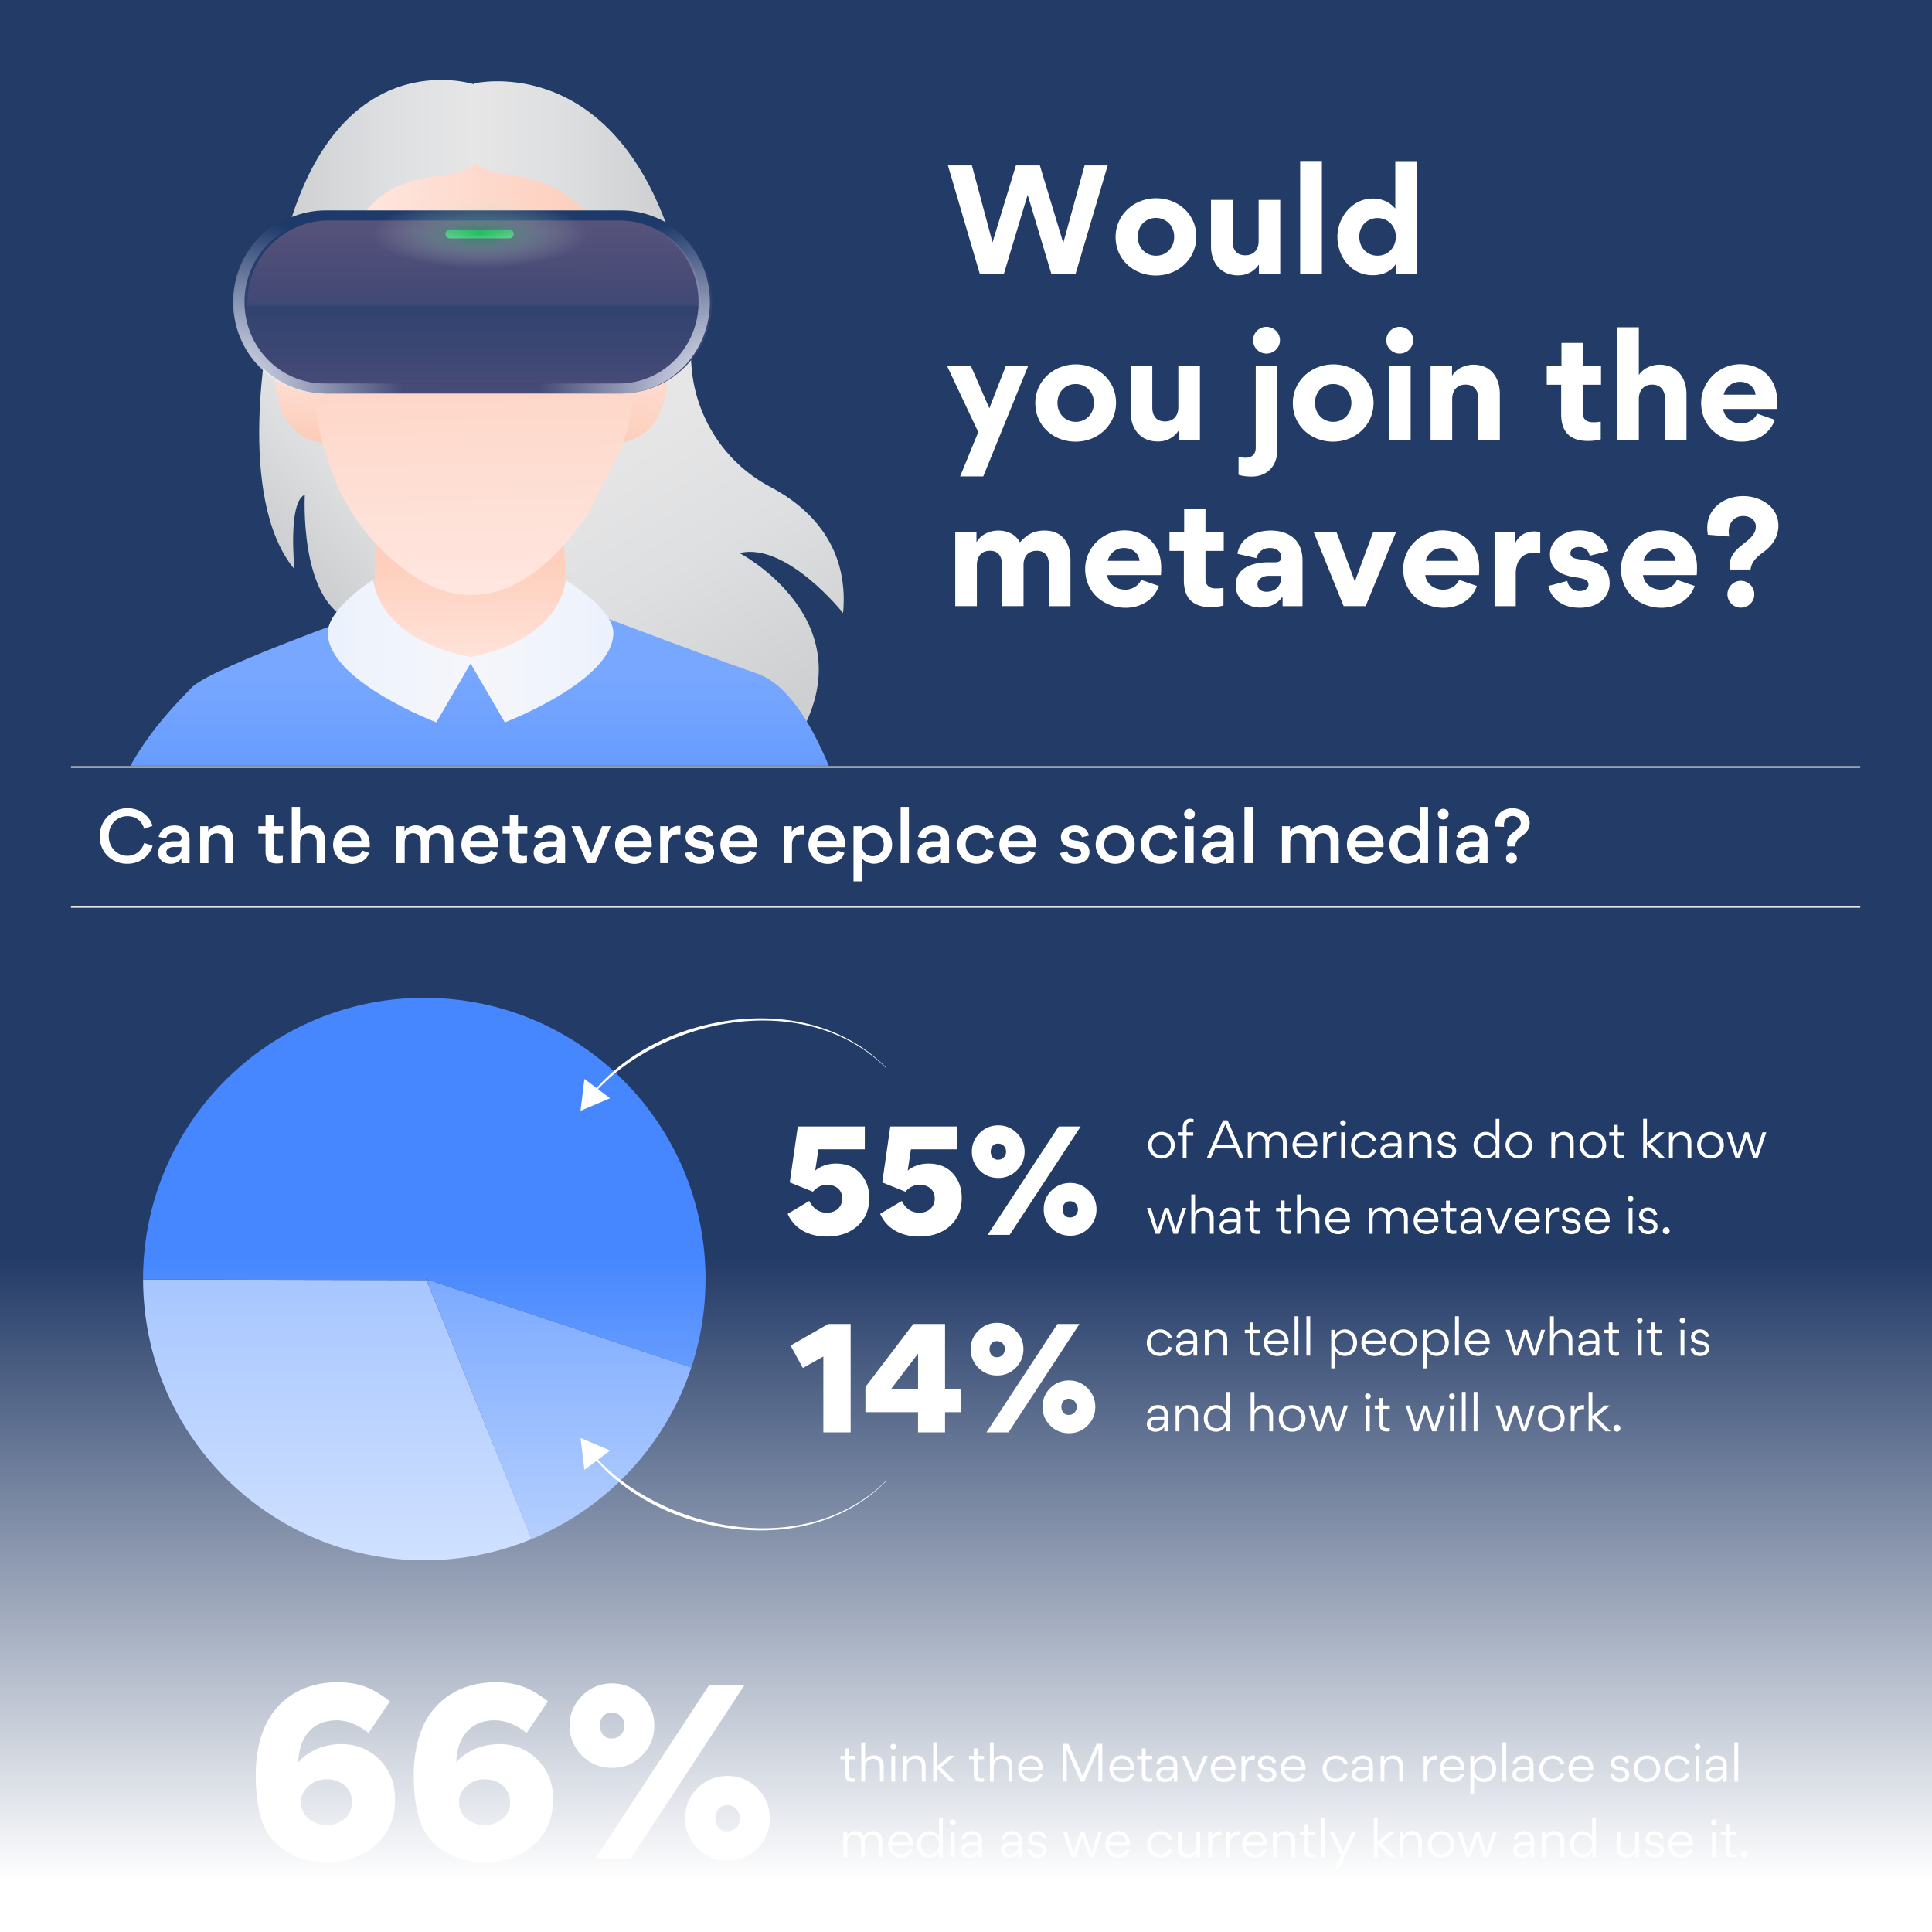 <svg xmlns="http://www.w3.org/2000/svg" width="555" height="555" fill="none" viewBox="0 0 555 555">
  <rect x="0" y="0" width="555" height="555" fill="#808080" stroke="none"/>
  <g clip-path="url(#a)">
    <g clip-path="url(#b)">
      <path fill="#233B67" d="M571.627-23.028H-12.807V1850.04h584.434V-23.028Z"/>
      <path fill="url(#c)" d="M199.462 89.142s-.999 5.55-.952 13.07c.097 15.776 8.81 30.335 22.782 37.661 9.916 5.199 22.783 15.938 20.905 36.246 0 0-16.243-20.493-29.743-17.246 0 0 35.622 18.699 17.723 51.434-17.899 32.736-79.531-39.382-79.531-39.382L166.5 95.686l32.962-6.544Z"/>
      <path fill="url(#d)" d="M217.593 193.533c-21.738-7.622-57.915-21.483-57.915-21.483l-47.67 1.632s-51.416 17.899-57.017 23.884c-3.237 3.432-11.23 11.123-17.528 22.408h200.623c-5.143-12.372-11.974-23.458-20.493-26.441Z"/>
      <path fill="#fff" d="M288.378 78.666h-6.919l-9.148-31.144h6.882l5.924 22.116 6.721-22.112h6.882l6.72 22.274 6.123-22.274h6.642l-9.227 31.145h-6.961l-6.762-22.593h-.078l-6.799 22.588Zm43.753-21.714c6.405 0 11.534 4.695 11.534 11.017 0 6.406-5.212 11.178-11.613 11.178-6.443 0-11.576-4.652-11.576-11.058 0-6.322 5.212-11.137 11.655-11.137Zm-.042 16.507c2.904 0 5.212-2.23 5.212-5.449 0-3.181-2.345-5.41-5.249-5.41-2.905 0-5.212 2.229-5.212 5.41 0 3.22 2.349 5.449 5.249 5.449Zm21.996-4.177c0 2.345 1.073 4.056 3.659 4.056 2.627 0 3.82-1.868 3.82-4.056V57.43h6.207v21.237h-6.124V76.04h-.041c-2.146 3.103-5.328 3.061-5.925 3.061-5.291 0-7.798-3.977-7.798-8.352V57.424h6.207v11.858h-.005Zm25.655-23.028V78.67h-6.243V46.254h6.243Zm21.243 29.711h-.079c-1.989 2.904-5.171 3.103-6.604 3.103-6.165 0-10.101-5.328-10.101-11.058 0-5.37 4.097-10.98 10.184-10.98 1.235 0 4.176.24 6.364 2.826h.079V46.291h6.165v32.375h-6.008v-2.701Zm-5.254-13.325c-2.905 0-5.25 2.188-5.25 5.37 0 3.224 2.345 5.448 5.25 5.448 2.904 0 5.249-2.229 5.249-5.448.005-3.182-2.345-5.37-5.249-5.37ZM281.02 124.13l-8.95-18.972h6.841l5.291 12.132 4.731-12.132h6.406l-12.886 31.7h-6.641l5.208-12.728Zm28.041-19.448c6.406 0 11.535 4.694 11.535 11.016 0 6.406-5.213 11.179-11.614 11.179-6.442 0-11.576-4.653-11.576-11.058 0-6.323 5.212-11.137 11.655-11.137Zm-.037 16.506c2.905 0 5.212-2.229 5.212-5.448 0-3.182-2.344-5.411-5.249-5.411-2.904 0-5.212 2.229-5.212 5.411-.005 3.219 2.345 5.448 5.249 5.448Zm21.992-4.176c0 2.345 1.073 4.056 3.658 4.056 2.627 0 3.82-1.869 3.82-4.056v-11.854h6.207v21.238h-6.123v-2.627h-.042c-2.146 3.103-5.328 3.062-5.925 3.062-5.291 0-7.797-3.978-7.797-8.353v-13.325h6.206v11.859h-.004Zm29.711-11.854h6.207v24.064c0 4.532-2.785 7.677-7.4 7.677-1.115 0-2.743-.12-3.737-.518v-5.129a8.69 8.69 0 0 0 2.03.241c1.79 0 2.905-.995 2.905-2.863v-23.472h-.005Zm-.754-7.395a3.821 3.821 0 0 0 3.82 3.82c2.146 0 3.899-1.712 3.899-3.82 0-2.147-1.748-3.858-3.899-3.858-2.109-.004-3.82 1.707-3.82 3.858Zm23.069 6.919c6.406 0 11.535 4.694 11.535 11.016 0 6.406-5.212 11.179-11.613 11.179-6.443 0-11.577-4.653-11.577-11.058 0-6.323 5.213-11.137 11.655-11.137Zm-.041 16.506c2.904 0 5.212-2.229 5.212-5.448 0-3.182-2.345-5.411-5.249-5.411-2.905 0-5.213 2.229-5.213 5.411 0 3.219 2.35 5.448 5.25 5.448Zm19.055-27.287c2.187 0 3.899 1.712 3.899 3.858 0 2.109-1.712 3.82-3.899 3.82-2.068 0-3.82-1.711-3.82-3.82 0-2.146 1.752-3.858 3.82-3.858Zm-3.062 32.5h6.244v-21.238h-6.244v21.238Zm25.692-11.776c0-2.386-1.152-4.135-3.7-4.135-2.627 0-3.82 1.948-3.82 4.135V126.4h-6.207v-21.238h6.165v2.785h.042c1.632-2.863 5.17-3.182 6.008-3.182 5.411 0 7.677 4.056 7.677 8.431V126.4h-6.165v-11.775Zm29.989 3.978c0 1.633.915 2.706 2.983 2.706.915 0 1.073-.042 2.187-.158v5.051c-1.433.439-2.983.476-3.7.476-6.563 0-7.677-4.296-7.677-7.756v-8.394h-4.135v-5.37h4.218v-6.641h6.124v6.641h5.249v5.37h-5.249v8.075Zm23.629-3.978c0-2.308-1.152-4.135-3.7-4.135-2.664 0-3.821 2.031-3.821 4.057V126.4h-6.206V94.025h6.206v13.644h.042c1.79-2.544 4.731-2.904 5.846-2.904 5.37 0 7.798 4.056 7.798 8.431V126.4h-6.165v-11.775Zm16.705 2.864c.398 2.664 2.664 4.176 5.25 4.176 1.789 0 3.778-1.073 4.495-2.826l5.092 1.749c-1.392 4.097-5.328 6.285-9.504 6.285-6.443 0-11.655-4.532-11.655-11.137 0-6.123 5.129-11.095 11.257-11.095 6.322 0 10.582 4.333 10.582 10.619 0 .754 0 1.512-.079 2.229h-15.438Zm9.306-4.098c-.121-1.549-1.434-3.7-4.533-3.7-2.784 0-4.375 2.308-4.616 3.7h9.149Zm-210.29 48.886v11.853h-6.165v-11.775c0-2.308-.916-4.135-3.46-4.135-2.543 0-3.778 1.712-3.778 4.135v11.775h-6.207v-21.238h6.087v2.785h.078c1.235-2.146 3.779-3.261 6.207-3.261 2.544 0 4.972 1.036 6.207 3.381 1.988-2.229 3.977-3.381 7.039-3.381 5.212 0 7.479 3.621 7.479 8.473v13.246h-6.207v-11.854c0-2.308-.916-4.056-3.46-4.056-2.506-.005-3.82 1.623-3.82 4.052Zm24.027 2.941c.398 2.664 2.664 4.177 5.249 4.177 1.79 0 3.779-1.073 4.496-2.826l5.092 1.748c-1.392 4.098-5.328 6.285-9.504 6.285-6.443 0-11.655-4.532-11.655-11.137 0-6.123 5.129-11.095 11.257-11.095 6.322 0 10.582 4.334 10.582 10.619 0 .754 0 1.512-.079 2.229h-15.438Zm9.306-4.097c-.121-1.55-1.434-3.7-4.533-3.7-2.784 0-4.375 2.307-4.616 3.7h9.149Zm18.934 5.212c0 1.633.916 2.706 2.983 2.706.916 0 1.073-.042 2.188-.157v5.05c-1.434.44-2.983.477-3.7.477-6.563 0-7.678-4.297-7.678-7.756v-8.395h-4.134v-5.369h4.218v-6.642h6.123v6.642h5.25v5.369h-5.25v8.075Zm8.709 1.869v-.157c0-5.093 5.213-6.522 9.347-6.522h2.068c1.151 0 1.669-.596 1.669-1.47 0-1.351-1.114-2.627-3.339-2.627-1.91 0-3.339 1.114-3.82 2.904l-5.448-1.235c.716-4.532 5.092-6.683 9.546-6.683 5.291 0 9.148 2.826 9.148 8.552v13.167h-5.726v-2.627l-.079-.042c-1.591 2.267-4.019 3.062-6.322 3.062-3.705.005-7.044-2.382-7.044-6.322Zm13.047-2.308v-.476h-3.7c-1.272 0-3.103.753-3.103 2.428 0 1.512 1.272 2.146 2.585 2.146 2.748 0 4.218-1.947 4.218-4.098Zm9.348-13.005h6.562l5.25 14.161 5.249-14.161h6.563l-8.709 21.238h-6.322l-8.593-21.238Zm32.018 12.329c.398 2.664 2.664 4.177 5.25 4.177 1.789 0 3.778-1.073 4.495-2.826l5.092 1.748c-1.392 4.098-5.328 6.285-9.504 6.285-6.443 0-11.655-4.532-11.655-11.137 0-6.123 5.129-11.095 11.257-11.095 6.322 0 10.582 4.334 10.582 10.619 0 .754 0 1.512-.079 2.229h-15.438Zm9.306-4.097c-.121-1.55-1.434-3.7-4.533-3.7-2.784 0-4.375 2.307-4.616 3.7h9.149Zm23.745-2.146c-.838-.157-1.712-.157-1.989-.157-2.983 0-5.051 2.067-5.051 6.008v9.305h-6.086v-21.238h5.888v3.103h.078c1.152-2.428 3.302-3.339 5.49-3.339.476 0 1.235.12 1.67.241v6.077Zm2.349 9.347 5.411-1.434c.278 1.549 1.471 2.904 3.538 2.904 1.832 0 2.544-1.036 2.544-1.831 0-1.351-1.152-1.748-3.381-2.067-4.019-.555-7.677-1.911-7.677-6.721 0-3.857 3.899-6.803 8.394-6.803 5.527 0 7.955 3.538 8.394 5.925l-5.369 1.35c-.319-1.434-1.314-2.507-3.104-2.507-1.512 0-2.428.796-2.428 1.749 0 1.272 1.036 1.632 3.303 1.868 4.097.477 7.955 1.91 7.955 6.804 0 3.621-2.826 7.039-8.631 7.039-6.248.009-8.593-4.01-8.949-6.276Zm27.163-3.104c.397 2.664 2.664 4.177 5.249 4.177 1.79 0 3.779-1.073 4.496-2.826l5.092 1.748c-1.392 4.098-5.328 6.285-9.505 6.285-6.442 0-11.655-4.532-11.655-11.137 0-6.123 5.129-11.095 11.258-11.095 6.322 0 10.582 4.334 10.582 10.619 0 .754 0 1.512-.079 2.229h-15.438Zm9.31-4.097c-.12-1.55-1.434-3.7-4.533-3.7-2.784 0-4.375 2.307-4.615 3.7h9.148Zm15.669 2.47a10.871 10.871 0 0 1-.078-1.152c0-5.726 7.515-6.683 7.515-11.137 0-2.067-1.79-3.062-3.658-3.062-2.544 0-4.135 1.989-4.135 4.417 0 .477.079.995.157 1.471l-6.165-.518c-.078-.638-.157-1.313-.157-1.947 0-5.767 4.972-9.148 10.342-9.148 4.971 0 10.101 3.061 10.101 8.473 0 3.302-1.79 5.767-4.334 7.636-1.711 1.234-3.423 2.742-3.658 4.971h-5.93v-.004Zm3.104 10.975c2.187 0 3.899-1.711 3.899-3.82a3.882 3.882 0 0 0-3.899-3.899c-2.068 0-3.821 1.748-3.821 3.899 0 2.109 1.753 3.82 3.821 3.82Zm-257.266 335.34v-4.537h-1.374v-.958h1.374v-2.137h1.068v2.137h1.874v.958h-1.874v4.509c0 .666.389 1.041 1.208 1.041.235 0 .499-.014.666-.056v.902c-.222.069-.653.111-.847.111-1.609 0-2.095-.888-2.095-1.97Zm9.977-2.4c0-1.319-.68-2.248-2.054-2.248-1.29 0-2.207 1.027-2.207 2.345v4.218h-1.082v-11.295h1.082v5.217c.583-.971 1.443-1.47 2.54-1.47 1.817 0 2.802 1.235 2.802 2.969v4.579h-1.081v-4.315Zm3.829-6.564c.458 0 .818.361.818.819 0 .444-.36.805-.818.805a.806.806 0 0 1-.805-.805c0-.458.361-.819.805-.819Zm.555 3.469v7.409h-1.096v-7.409h1.096Zm7.645 3.094c0-1.318-.68-2.247-2.054-2.247-1.29 0-2.206 1.026-2.206 2.344v4.218h-1.082v-7.409h1.068v1.36c.583-.999 1.457-1.499 2.553-1.499 1.818 0 2.803 1.235 2.803 2.97v4.578H264.8v-4.315Zm4.37 4.316h-1.082v-11.308h1.082v6.909l3.525-3.01h1.54l-3.899 3.33 4.079 4.079h-1.512l-3.691-3.705h-.042v3.705Zm10.573-1.915v-4.537h-1.373v-.958h1.373v-2.137h1.069v2.137h1.873v.958h-1.873v4.509c0 .666.388 1.041 1.207 1.041.236 0 .499-.014.666-.056v.902c-.222.069-.652.111-.847.111-1.609 0-2.095-.888-2.095-1.97Zm9.976-2.4c0-1.319-.68-2.248-2.053-2.248-1.291 0-2.206 1.027-2.206 2.345v4.218h-1.083v-11.295h1.083v5.217c.582-.971 1.443-1.47 2.539-1.47 1.817 0 2.803 1.235 2.803 2.969v4.579h-1.083v-4.315Zm3.844.943c.083 1.443 1.207 2.539 2.65 2.539 1.096 0 1.942-.541 2.289-1.582l.971.305c-.444 1.429-1.776 2.234-3.246 2.234-2.151 0-3.76-1.706-3.76-3.843 0-2.012 1.526-3.816 3.607-3.816 2.289 0 3.497 1.637 3.497 3.802 0 .125 0 .25-.014.361h-5.994Zm4.911-.916c-.138-1.346-.985-2.303-2.4-2.303-1.29 0-2.317 1.068-2.497 2.303h4.897Zm18.177 4.287h-1.124v-9.31h-.014l-4.038 9.31h-1.027l-4.009-9.241v9.241h-1.124v-10.864h1.609l4.066 9.31 4.023-9.31h1.638v10.864Zm3.149-3.371c.083 1.443 1.207 2.539 2.65 2.539 1.096 0 1.943-.541 2.29-1.582l.971.305c-.444 1.429-1.776 2.234-3.247 2.234-2.15 0-3.76-1.706-3.76-3.843 0-2.012 1.526-3.816 3.608-3.816 2.289 0 3.496 1.637 3.496 3.802 0 .125 0 .25-.014.361H319.8Zm4.912-.916c-.139-1.346-.985-2.303-2.4-2.303-1.291 0-2.318 1.068-2.498 2.303h4.898Zm3.316 2.373v-4.537h-1.373v-.958h1.373v-2.137h1.069v2.137h1.873v.958h-1.873v4.509c0 .666.388 1.041 1.207 1.041.236 0 .499-.014.666-.056v.902c-.222.069-.652.111-.847.111-1.609 0-2.095-.888-2.095-1.97Zm9.102-2.859c0-1.193-.652-1.803-1.887-1.803-1.249 0-1.818.804-1.942 1.512l-1.041-.222c.055-.624.888-2.248 3.011-2.248 1.568 0 2.345.708 2.705 1.526.167.403.222.986.222 1.221v4.787h-1.054v-1.304h-.014c-.583.916-1.387 1.429-2.497 1.429-1.499 0-2.484-.93-2.484-2.178v-.083c0-1.61 1.609-2.137 2.928-2.137h2.053v-.5Zm-2.067 1.388c-.791 0-1.832.25-1.832 1.249 0 .832.708 1.304 1.596 1.304 1.318 0 2.303-.93 2.303-2.29v-.263h-2.067Zm4.44-4.024h1.193l2.539 6.216 2.581-6.216h1.151l-3.163 7.409h-1.152l-3.149-7.409Zm9.421 4.038c.083 1.443 1.207 2.539 2.65 2.539 1.096 0 1.943-.541 2.29-1.582l.971.305c-.444 1.429-1.776 2.234-3.247 2.234-2.151 0-3.76-1.706-3.76-3.843 0-2.012 1.526-3.816 3.607-3.816 2.29 0 3.497 1.637 3.497 3.802 0 .125 0 .25-.014.361h-5.994Zm4.912-.916c-.139-1.346-.985-2.303-2.401-2.303-1.29 0-2.317 1.068-2.497 2.303h4.898Zm3.885-1.65c.555-1.152 1.54-1.582 2.386-1.582.07 0 .278 0 .361.014v1.151a4.168 4.168 0 0 0-.416-.027c-1.749 0-2.317 1.443-2.317 2.761v3.621h-1.083v-7.409h1.069v1.471Zm6.327 6.062c-2.012 0-2.678-1.36-2.817-2.192l.999-.236c.153.666.652 1.471 1.804 1.471.804 0 1.54-.43 1.54-1.207 0-.902-.971-1.11-1.735-1.221-1.234-.181-2.442-.625-2.442-2.068 0-1.387 1.263-2.206 2.484-2.206 1.956 0 2.581 1.304 2.692 2.012l-.985.236c-.125-.5-.528-1.304-1.707-1.304-.805 0-1.401.541-1.401 1.179 0 .93.999 1.068 1.762 1.166 1.207.152 2.428.79 2.428 2.136 0 1.36-1.193 2.234-2.622 2.234Zm4.967-3.496c.083 1.443 1.207 2.539 2.65 2.539 1.096 0 1.942-.541 2.289-1.582l.972.305c-.444 1.429-1.776 2.234-3.247 2.234-2.151 0-3.76-1.706-3.76-3.843 0-2.012 1.526-3.816 3.607-3.816 2.29 0 3.497 1.637 3.497 3.802 0 .125 0 .25-.014.361h-5.994Zm4.912-.916c-.139-1.346-.986-2.303-2.401-2.303-1.29 0-2.317 1.068-2.497 2.303h4.898Zm9.795 3.455c1.638 0 2.262-1.221 2.47-1.776l1.014.333c-.333 1.11-1.554 2.4-3.497 2.4-2.137 0-3.774-1.582-3.774-3.802 0-2.247 1.734-3.857 3.829-3.857 1.721 0 3.094 1.11 3.399 2.359l-.998.319a2.527 2.527 0 0 0-2.443-1.72c-1.581 0-2.677 1.29-2.677 2.83s.999 2.914 2.677 2.914Zm9.616-3.941c0-1.193-.652-1.803-1.887-1.803-1.249 0-1.818.804-1.943 1.512l-1.04-.222c.055-.624.888-2.248 3.011-2.248 1.567 0 2.344.708 2.705 1.526.167.403.222.986.222 1.221v4.787h-1.054v-1.304h-.014c-.583.916-1.388 1.429-2.498 1.429-1.498 0-2.483-.93-2.483-2.178v-.083c0-1.61 1.609-2.137 2.927-2.137h2.054v-.5Zm-2.068 1.388c-.79 0-1.831.25-1.831 1.249 0 .832.708 1.304 1.596 1.304 1.318 0 2.303-.93 2.303-2.29v-.263h-2.068Zm10.684-.93c0-1.318-.68-2.247-2.053-2.247-1.291 0-2.206 1.026-2.206 2.344v4.218h-1.083v-7.409h1.069v1.36c.582-.999 1.457-1.499 2.553-1.499 1.817 0 2.802 1.235 2.802 2.97v4.578h-1.082v-4.315Zm8.09-1.622c.555-1.152 1.539-1.582 2.386-1.582.069 0 .278 0 .361.014v1.151a4.169 4.169 0 0 0-.417-.027c-1.748 0-2.317 1.443-2.317 2.761v3.621h-1.082v-7.409h1.069v1.471Zm4.62 2.566c.083 1.443 1.207 2.539 2.65 2.539 1.096 0 1.942-.541 2.289-1.582l.971.305c-.444 1.429-1.775 2.234-3.246 2.234-2.151 0-3.76-1.706-3.76-3.843 0-2.012 1.526-3.816 3.607-3.816 2.289 0 3.497 1.637 3.497 3.802 0 .125 0 .25-.014.361h-5.994Zm4.911-.916c-.138-1.346-.985-2.303-2.4-2.303-1.29 0-2.317 1.068-2.497 2.303h4.897Zm6.758 4.398c-1.374 0-2.262-.693-2.859-1.637v5.175h-1.082v-11.058h1.068v1.61c.597-.93 1.471-1.735 2.873-1.735 2.109 0 3.482 1.887 3.482 3.816 0 1.998-1.373 3.829-3.482 3.829Zm2.372-3.801c0-1.541-.957-2.886-2.594-2.886-1.527 0-2.651 1.359-2.651 2.844 0 1.526 1.083 2.886 2.651 2.886 1.637 0 2.594-1.277 2.594-2.844Zm3.982-7.617v11.308h-1.096v-11.308h1.096Zm6.771 6.534c0-1.193-.652-1.803-1.887-1.803-1.249 0-1.817.804-1.942 1.512l-1.041-.222c.056-.624.888-2.248 3.011-2.248 1.568 0 2.345.708 2.706 1.526.166.403.222.986.222 1.221v4.787h-1.055v-1.304h-.014c-.583.916-1.387 1.429-2.497 1.429-1.499 0-2.484-.93-2.484-2.178v-.083c0-1.61 1.61-2.137 2.928-2.137h2.053v-.5Zm-2.067 1.388c-.791 0-1.832.25-1.832 1.249 0 .832.708 1.304 1.596 1.304 1.318 0 2.303-.93 2.303-2.29v-.263h-2.067Zm8.589 2.553c1.637 0 2.261-1.221 2.469-1.776l1.013.333c-.333 1.11-1.554 2.4-3.496 2.4-2.137 0-3.774-1.582-3.774-3.802 0-2.247 1.734-3.857 3.829-3.857 1.721 0 3.094 1.11 3.399 2.359l-.998.319a2.527 2.527 0 0 0-2.442-1.72c-1.582 0-2.678 1.29-2.678 2.83s.999 2.914 2.678 2.914Zm5.702-2.539c.083 1.443 1.207 2.539 2.65 2.539 1.096 0 1.943-.541 2.29-1.582l.971.305c-.444 1.429-1.776 2.234-3.247 2.234-2.151 0-3.76-1.706-3.76-3.843 0-2.012 1.526-3.816 3.607-3.816 2.29 0 3.497 1.637 3.497 3.802 0 .125 0 .25-.014.361h-5.994Zm4.912-.916c-.139-1.346-.985-2.303-2.401-2.303-1.29 0-2.317 1.068-2.497 2.303h4.898Zm8.811 4.412c-2.012 0-2.678-1.36-2.817-2.192l.999-.236c.153.666.652 1.471 1.804 1.471.804 0 1.54-.43 1.54-1.207 0-.902-.971-1.11-1.735-1.221-1.234-.181-2.442-.625-2.442-2.068 0-1.387 1.263-2.206 2.484-2.206 1.956 0 2.581 1.304 2.692 2.012l-.985.236c-.125-.5-.528-1.304-1.707-1.304-.805 0-1.401.541-1.401 1.179 0 .93.999 1.068 1.762 1.166 1.207.152 2.428.79 2.428 2.136 0 1.36-1.193 2.234-2.622 2.234Zm3.871-3.802c0-2.192 1.651-3.857 3.843-3.857 2.137 0 3.816 1.679 3.816 3.802 0 2.192-1.679 3.857-3.844 3.857a3.776 3.776 0 0 1-3.815-3.802Zm6.549 0c0-1.554-1.124-2.913-2.734-2.913-1.609 0-2.705 1.304-2.705 2.858s1.11 2.9 2.733 2.9c1.582 0 2.706-1.305 2.706-2.845Zm6.119 2.845c1.637 0 2.261-1.221 2.469-1.776l1.013.333c-.333 1.11-1.554 2.4-3.496 2.4-2.137 0-3.774-1.582-3.774-3.802 0-2.247 1.734-3.857 3.829-3.857 1.721 0 3.094 1.11 3.4 2.359l-.999.319a2.527 2.527 0 0 0-2.442-1.72c-1.582 0-2.678 1.29-2.678 2.83s.999 2.914 2.678 2.914Zm5.688-10.046a.812.812 0 1 1 0 1.624.805.805 0 0 1-.804-.805c0-.458.36-.819.804-.819Zm.555 3.469v7.409h-1.096v-7.409h1.096Zm6.771 2.636c0-1.193-.652-1.803-1.887-1.803-1.249 0-1.817.804-1.942 1.512l-1.041-.222c.056-.624.888-2.248 3.011-2.248 1.568 0 2.345.708 2.706 1.526.166.403.222.986.222 1.221v4.787h-1.055v-1.304h-.014c-.583.916-1.387 1.429-2.497 1.429-1.499 0-2.484-.93-2.484-2.178v-.083c0-1.61 1.61-2.137 2.928-2.137h2.053v-.5Zm-2.067 1.388c-.791 0-1.832.25-1.832 1.249 0 .832.708 1.304 1.596 1.304 1.318 0 2.303-.93 2.303-2.29v-.263h-2.067Zm6.433-7.922v11.308h-1.096v-11.308h1.096Zm-251.979 28.702c0-1.221-.583-2.22-1.915-2.22-1.29 0-2.053 1.138-2.053 2.345v4.218h-1.083v-7.409h1.069v1.29c.596-.902 1.276-1.429 2.386-1.429 1.083 0 1.929.513 2.373 1.484.624-.957 1.443-1.47 2.608-1.47 1.79 0 2.734 1.235 2.734 2.955v4.579h-1.082v-4.315c0-1.235-.555-2.234-1.915-2.234-1.304 0-2.054 1.054-2.054 2.289v4.26h-1.068v-4.343Zm8.894.971c.083 1.443 1.207 2.539 2.65 2.539 1.096 0 1.943-.541 2.289-1.582l.972.306c-.444 1.429-1.776 2.233-3.247 2.233-2.151 0-3.76-1.706-3.76-3.843 0-2.012 1.526-3.816 3.607-3.816 2.29 0 3.497 1.638 3.497 3.802 0 .125 0 .25-.014.361h-5.994Zm4.912-.916c-.139-1.346-.985-2.303-2.401-2.303-1.29 0-2.317 1.068-2.497 2.303h4.898Zm5.758-3.246c1.429 0 2.275.805 2.872 1.679v-5.439h1.068v11.294h-1.054v-1.582c-.569.944-1.457 1.693-2.886 1.693-2.123 0-3.469-1.804-3.469-3.83 0-1.928 1.374-3.815 3.469-3.815Zm2.886 3.802c0-1.471-1.124-2.845-2.664-2.845-1.624 0-2.595 1.291-2.595 2.886 0 1.526.971 2.845 2.595 2.845 1.568 0 2.664-1.36 2.664-2.886Zm3.913-7.146a.81.81 0 1 1 0 1.623.806.806 0 0 1-.805-.805c0-.458.361-.818.805-.818Zm.555 3.468v7.41h-1.097v-7.41h1.097Zm6.771 2.637c0-1.194-.653-1.804-1.887-1.804-1.249 0-1.818.805-1.943 1.512l-1.041-.222c.056-.624.888-2.248 3.011-2.248 1.568 0 2.345.708 2.706 1.527.166.402.222.985.222 1.221v4.787h-1.055v-1.305h-.013c-.583.916-1.388 1.429-2.498 1.429-1.498 0-2.484-.929-2.484-2.178v-.083c0-1.61 1.61-2.137 2.928-2.137h2.054v-.499Zm-2.068 1.387c-.791 0-1.831.25-1.831 1.249 0 .832.707 1.304 1.595 1.304 1.318 0 2.304-.93 2.304-2.289v-.264h-2.068Zm13.542-1.387c0-1.194-.652-1.804-1.887-1.804-1.249 0-1.817.805-1.942 1.512l-1.041-.222c.056-.624.888-2.248 3.011-2.248 1.568 0 2.345.708 2.706 1.527.166.402.222.985.222 1.221v4.787h-1.055v-1.305h-.014c-.583.916-1.387 1.429-2.497 1.429-1.499 0-2.484-.929-2.484-2.178v-.083c0-1.61 1.61-2.137 2.928-2.137h2.053v-.499Zm-2.067 1.387c-.791 0-1.832.25-1.832 1.249 0 .832.708 1.304 1.596 1.304 1.318 0 2.303-.93 2.303-2.289v-.264h-2.067Zm7.603 3.51c-2.012 0-2.678-1.359-2.816-2.192l.999-.236c.152.666.652 1.471 1.803 1.471.805 0 1.54-.43 1.54-1.207 0-.902-.971-1.11-1.734-1.221-1.235-.18-2.442-.624-2.442-2.067 0-1.388 1.263-2.207 2.484-2.207 1.956 0 2.58 1.305 2.691 2.012l-.985.236c-.125-.499-.527-1.304-1.706-1.304-.805 0-1.402.541-1.402 1.179 0 .93.999 1.069 1.762 1.166 1.208.152 2.429.791 2.429 2.137 0 1.359-1.194 2.233-2.623 2.233Zm9.754-.124-2.483-7.41h1.151l1.943 6.147h.014l2.012-6.147h1.082l2.026 6.161h.013l1.957-6.161h1.124l-2.498 7.41h-1.207l-1.956-6.022h-.014l-1.97 6.022h-1.194Zm10.823-3.372c.083 1.443 1.207 2.539 2.65 2.539 1.096 0 1.943-.541 2.29-1.582l.971.306c-.444 1.429-1.776 2.233-3.247 2.233-2.151 0-3.76-1.706-3.76-3.843 0-2.012 1.526-3.816 3.607-3.816 2.29 0 3.497 1.638 3.497 3.802 0 .125 0 .25-.014.361h-5.994Zm4.912-.916c-.139-1.346-.985-2.303-2.401-2.303-1.29 0-2.317 1.068-2.497 2.303h4.898Zm9.796 3.455c1.637 0 2.261-1.221 2.469-1.776l1.013.333c-.333 1.11-1.554 2.4-3.496 2.4-2.137 0-3.774-1.581-3.774-3.801 0-2.248 1.734-3.858 3.829-3.858 1.721 0 3.095 1.11 3.4 2.359l-1 .319a2.524 2.524 0 0 0-2.441-1.72c-1.582 0-2.678 1.29-2.678 2.83s.999 2.914 2.678 2.914Zm6.132-2.261c0 1.318.68 2.247 2.054 2.247 1.29 0 2.206-1.013 2.206-2.331v-4.232h1.068v7.41h-1.054v-1.36c-.583 1.013-1.457 1.498-2.539 1.498-1.818 0-2.803-1.234-2.803-2.969v-4.579h1.068v4.316Zm8.714-2.844c.555-1.152 1.54-1.582 2.386-1.582.069 0 .278 0 .361.014v1.152a4.171 4.171 0 0 0-.416-.028c-1.749 0-2.318 1.443-2.318 2.761v3.621h-1.082v-7.409h1.069v1.471Zm5.133 0c.555-1.152 1.541-1.582 2.387-1.582.069 0 .277 0 .361.014v1.152c-.139-.014-.278-.028-.417-.028-1.748 0-2.317 1.443-2.317 2.761v3.621h-1.082v-7.409h1.068v1.471Zm4.621 2.566c.083 1.443 1.207 2.539 2.65 2.539 1.096 0 1.943-.541 2.289-1.582l.972.306c-.444 1.429-1.776 2.233-3.247 2.233-2.151 0-3.76-1.706-3.76-3.843 0-2.012 1.526-3.816 3.607-3.816 2.29 0 3.497 1.638 3.497 3.802 0 .125 0 .25-.014.361h-5.994Zm4.912-.916c-.139-1.346-.985-2.303-2.401-2.303-1.29 0-2.317 1.068-2.497 2.303h4.898Zm8.158-.027c0-1.318-.68-2.248-2.053-2.248-1.291 0-2.207 1.027-2.207 2.345v4.218h-1.082v-7.409h1.069v1.359c.582-.999 1.456-1.498 2.553-1.498 1.817 0 2.802 1.235 2.802 2.969v4.579h-1.082v-4.315Zm3.788 2.4v-4.537h-1.374v-.958h1.374v-2.136h1.068v2.136h1.873v.958h-1.873v4.509c0 .666.389 1.041 1.207 1.041.236 0 .5-.014.666-.056v.902c-.222.07-.652.111-.846.111-1.609 0-2.095-.888-2.095-1.97Zm5.73-9.393v11.308h-1.096V522.25h1.096Zm4.745 10.808-3.371-6.91h1.249l2.719 5.731 2.567-5.731h1.165l-5.078 11.059h-1.165l1.914-4.149Zm10.476.5h-1.082V522.25h1.082v6.91l3.525-3.011h1.54l-3.899 3.33 4.079 4.079h-1.512l-3.691-3.704h-.042v3.704Zm11.683-4.315c0-1.318-.68-2.248-2.054-2.248-1.29 0-2.206 1.027-2.206 2.345v4.218h-1.082v-7.409h1.068v1.359c.583-.999 1.457-1.498 2.553-1.498 1.818 0 2.803 1.235 2.803 2.969v4.579h-1.082v-4.315Zm2.747.638c0-2.193 1.651-3.858 3.844-3.858 2.136 0 3.815 1.679 3.815 3.802 0 2.192-1.679 3.857-3.843 3.857-2.151 0-3.816-1.692-3.816-3.801Zm6.549 0c0-1.554-1.124-2.914-2.733-2.914-1.61 0-2.706 1.304-2.706 2.858s1.11 2.9 2.734 2.9c1.581 0 2.705-1.304 2.705-2.844Zm4.482 3.677-2.484-7.41h1.152l1.942 6.147h.014l2.012-6.147h1.082l2.026 6.161h.014l1.956-6.161h1.124l-2.497 7.41h-1.208l-1.956-6.022h-.014l-1.97 6.022h-1.193Zm18.467-4.773c0-1.194-.652-1.804-1.887-1.804-1.248 0-1.817.805-1.942 1.512l-1.041-.222c.056-.624.888-2.248 3.011-2.248 1.568 0 2.345.708 2.706 1.527.166.402.222.985.222 1.221v4.787h-1.055v-1.305h-.014c-.582.916-1.387 1.429-2.497 1.429-1.499 0-2.484-.929-2.484-2.178v-.083c0-1.61 1.61-2.137 2.928-2.137h2.053v-.499Zm-2.067 1.387c-.791 0-1.831.25-1.831 1.249 0 .832.707 1.304 1.595 1.304 1.318 0 2.303-.93 2.303-2.289v-.264h-2.067Zm10.684-.929c0-1.318-.68-2.248-2.054-2.248-1.29 0-2.206 1.027-2.206 2.345v4.218h-1.082v-7.409h1.068v1.359c.583-.999 1.457-1.498 2.553-1.498 1.818 0 2.803 1.235 2.803 2.969v4.579h-1.082v-4.315Zm6.23-3.219c1.429 0 2.275.805 2.872 1.679v-5.439h1.068v11.294h-1.054v-1.582c-.569.944-1.457 1.693-2.886 1.693-2.123 0-3.469-1.804-3.469-3.83 0-1.928 1.374-3.815 3.469-3.815Zm2.886 3.802c0-1.471-1.124-2.845-2.664-2.845-1.623 0-2.595 1.291-2.595 2.886 0 1.526.972 2.845 2.595 2.845 1.568 0 2.664-1.36 2.664-2.886Zm8.089.638c0 1.318.68 2.247 2.053 2.247 1.291 0 2.206-1.013 2.206-2.331v-4.232h1.069v7.41h-1.055v-1.36c-.582 1.013-1.457 1.498-2.539 1.498-1.817 0-2.803-1.234-2.803-2.969v-4.579h1.069v4.316Zm9.907 3.218c-2.012 0-2.678-1.359-2.817-2.192l.999-.236c.153.666.652 1.471 1.804 1.471.804 0 1.54-.43 1.54-1.207 0-.902-.971-1.11-1.735-1.221-1.234-.18-2.442-.624-2.442-2.067 0-1.388 1.263-2.207 2.484-2.207 1.956 0 2.581 1.305 2.692 2.012l-.985.236c-.125-.499-.528-1.304-1.707-1.304-.805 0-1.401.541-1.401 1.179 0 .93.999 1.069 1.762 1.166 1.207.152 2.428.791 2.428 2.137 0 1.359-1.193 2.233-2.622 2.233Zm4.967-3.496c.083 1.443 1.207 2.539 2.65 2.539 1.096 0 1.942-.541 2.289-1.582l.972.306c-.444 1.429-1.776 2.233-3.247 2.233-2.151 0-3.76-1.706-3.76-3.843 0-2.012 1.526-3.816 3.607-3.816 2.29 0 3.497 1.638 3.497 3.802 0 .125 0 .25-.014.361h-5.994Zm4.907-.916c-.139-1.346-.985-2.303-2.4-2.303-1.291 0-2.318 1.068-2.498 2.303h4.898Zm7.095-6.59a.81.81 0 1 1 0 1.623.806.806 0 0 1-.805-.805c0-.458.361-.818.805-.818Zm.555 3.468v7.41h-1.097v-7.41h1.097Zm2.802 5.495v-4.537h-1.373v-.958h1.373v-2.136h1.069v2.136h1.873v.958h-1.873v4.509c0 .666.388 1.041 1.207 1.041.236 0 .499-.014.666-.056v.902c-.222.07-.652.111-.847.111-1.609 0-2.095-.888-2.095-1.97Zm5.356.042c.541 0 .985.444.985.999a.992.992 0 1 1-1.984 0c0-.555.444-.999.999-.999ZM28.657 240.232c0-4.695 3.7-8.057 7.936-8.057 4.375 0 6.66 2.964 7.201 5.092l-2.405.814c-.217-.953-1.313-3.621-4.833-3.621-2.724 0-5.31 2.206-5.31 5.688 0 3.46 2.544 5.708 5.31 5.708 3.224 0 4.533-2.544 4.875-3.7l2.405.837c-.5 1.91-2.766 5.152-7.34 5.152-3.922 0-7.84-2.881-7.84-7.913Zm23.467 7.733v-1.453c-.777 1.291-2.128 1.633-3.122 1.633-2.068 0-3.58-1.29-3.58-3.122v-.12c0-2.465 2.567-3.242 4.417-3.242h1.314c.716 0 .994-.38.994-.893 0-.837-.694-1.609-2.086-1.609-1.29 0-2.146.735-2.326 1.748l-2.146-.477c.101-.892.915-2.247 2.386-2.881.615-.277 1.374-.416 2.146-.416 1.79 0 3.28.638 3.978 2.169.259.578.356 1.193.356 1.91v6.762h-2.331v-.009Zm0-4.635h-2.285c-.897 0-2.049.477-2.049 1.471 0 .874.699 1.452 1.693 1.452 1.61 0 2.645-.994 2.645-2.585v-.338h-.004Zm10.203-3.954c-1.494 0-2.447 1.073-2.447 2.687v5.906h-2.368V237.35h2.308v1.434a3.98 3.98 0 0 1 3.242-1.651c2.706 0 3.978 1.887 3.978 4.296v6.545h-2.37v-5.948c0-1.517-.712-2.65-2.344-2.65Zm16.326.097v5.069c0 .916.457 1.374 1.632 1.374.218 0 .518-.019.953-.079v2.007c-.638.199-1.392.218-1.693.218-2.086 0-3.26-.814-3.26-3.4v-5.189h-2.068v-2.127h2.068v-3.28h2.368v3.28h2.687v2.127h-2.687Zm9.985-.097c-1.49 0-2.447 1.073-2.447 2.687v5.906h-2.368v-16.188h2.369v6.919a4.012 4.012 0 0 1 3.182-1.572c2.705 0 3.977 1.887 3.977 4.296v6.545h-2.368v-5.948c0-1.512-.717-2.645-2.345-2.645Zm9.486 3.977c.042 1.633 1.55 2.766 3.103 2.766 1.291 0 2.387-.499 2.826-1.79l1.97.676c-.596 1.988-2.645 3.163-4.754 3.163-3.14 0-5.569-2.368-5.569-5.527 0-3.001 2.267-5.508 5.352-5.508 3.302 0 5.17 2.289 5.17 5.49 0 .24 0 .476-.041.735h-8.057v-.005Zm.12-1.789h5.569c-.079-1.513-1.291-2.405-2.766-2.405-1.452-.005-2.585.952-2.803 2.405Zm20.346-2.211c-1.453 0-2.327 1.096-2.327 2.705v5.906h-2.368v-10.619h2.308v1.434c1.013-1.35 2.327-1.67 3.164-1.67 1.632 0 2.687.676 3.279 1.749 1.036-1.152 2.067-1.749 3.7-1.749 2.682 0 3.857 1.887 3.857 4.297v6.563h-2.368v-5.989c0-1.513-.638-2.627-2.266-2.627-1.471 0-2.345 1.073-2.345 2.687v5.924h-2.345v-5.966c-.005-1.489-.661-2.645-2.289-2.645Zm16.386 4c.042 1.633 1.549 2.766 3.103 2.766 1.291 0 2.387-.499 2.826-1.79l1.97.676c-.596 1.988-2.645 3.163-4.754 3.163-3.14 0-5.569-2.368-5.569-5.527 0-3.001 2.267-5.508 5.352-5.508 3.302 0 5.17 2.289 5.17 5.49 0 .24 0 .476-.041.735h-8.057v-.005Zm.12-1.789h5.569c-.079-1.513-1.291-2.405-2.766-2.405-1.452-.005-2.585.952-2.803 2.405Zm13.699-2.091v5.069c0 .916.458 1.374 1.633 1.374.217 0 .518-.019.953-.079v2.007c-.638.199-1.392.218-1.688.218-2.091 0-3.261-.814-3.261-3.4v-5.189h-2.067v-2.127h2.067v-3.28h2.368v3.28h2.683v2.127h-2.688Zm11.216 8.492v-1.453c-.777 1.291-2.127 1.633-3.122 1.633-2.067 0-3.579-1.29-3.579-3.122v-.12c0-2.465 2.566-3.242 4.412-3.242h1.313c.717 0 .995-.38.995-.893 0-.837-.694-1.609-2.086-1.609-1.295 0-2.146.735-2.327 1.748l-2.146-.477c.098-.892.916-2.247 2.387-2.881.615-.277 1.374-.416 2.146-.416 1.79 0 3.279.638 3.977 2.169.259.578.357 1.193.357 1.91v6.762h-2.327v-.009Zm0-4.635h-2.289c-.893 0-2.049.477-2.049 1.471 0 .874.694 1.452 1.693 1.452 1.609 0 2.645-.994 2.645-2.585v-.338Zm4.14-5.984h2.567l3.121 7.858 3.122-7.858h2.489l-4.436 10.619h-2.368l-4.495-10.619Zm14.975 6.007c.042 1.633 1.55 2.766 3.104 2.766 1.29 0 2.386-.499 2.826-1.79l1.97.676c-.597 1.988-2.646 3.163-4.755 3.163-3.14 0-5.568-2.368-5.568-5.527 0-3.001 2.266-5.508 5.351-5.508 3.302 0 5.171 2.289 5.171 5.49 0 .24 0 .476-.042.735h-8.057v-.005Zm.116-1.789h5.569c-.079-1.513-1.291-2.405-2.766-2.405-1.448-.005-2.581.952-2.803 2.405Zm15.535-1.892c-1.808 0-2.765 1.073-2.765 2.904v5.388h-2.368v-10.619h2.307v1.633a3.366 3.366 0 0 1 2.923-1.73c.079 0 .398.019.579.06v2.428a5.82 5.82 0 0 0-.676-.064Zm1.947 5.388 2.049-.518c.181.915.995 1.669 2.206 1.669 1.115 0 1.772-.499 1.772-1.235 0-.837-.639-1.091-2.146-1.332-1.929-.319-3.659-.915-3.659-3.26 0-1.693 1.633-3.261 3.996-3.261 2.803 0 3.876 1.869 4.019 2.923l-2.007.476c-.18-.716-.754-1.489-2.086-1.489-.837 0-1.632.477-1.632 1.152 0 .855.656 1.114 2.086 1.313 1.988.259 3.82 1.013 3.82 3.34 0 1.669-1.332 3.302-4.158 3.302-2.928.004-4.121-1.887-4.26-3.08Zm12.65-1.707c.041 1.633 1.549 2.766 3.103 2.766 1.29 0 2.387-.499 2.826-1.79l1.97.676c-.596 1.988-2.645 3.163-4.754 3.163-3.141 0-5.569-2.368-5.569-5.527 0-3.001 2.266-5.508 5.351-5.508 3.303 0 5.171 2.289 5.171 5.49 0 .24 0 .476-.042.735h-8.056v-.005Zm.12-1.789h5.568c-.078-1.513-1.29-2.405-2.765-2.405-1.453-.005-2.586.952-2.803 2.405Zm20.78-1.892c-1.808 0-2.766 1.073-2.766 2.904v5.388h-2.368v-10.619h2.308v1.633a3.366 3.366 0 0 1 2.923-1.73c.079 0 .398.019.578.06v2.428a5.696 5.696 0 0 0-.675-.064Zm4.394 3.681c.042 1.633 1.549 2.766 3.103 2.766 1.291 0 2.387-.499 2.826-1.79l1.97.676c-.596 1.988-2.645 3.163-4.754 3.163-3.14 0-5.569-2.368-5.569-5.527 0-3.001 2.267-5.508 5.351-5.508 3.303 0 5.171 2.289 5.171 5.49 0 .24 0 .476-.041.735h-8.057v-.005Zm.12-1.789h5.569c-.079-1.513-1.291-2.405-2.766-2.405-1.452-.005-2.585.952-2.803 2.405Zm16.211 6.562c-.814 0-2.604-.416-3.441-1.711v6.78h-2.368v-15.85h2.308v1.651c.892-1.452 2.627-1.85 3.561-1.85 3.26 0 5.212 2.803 5.212 5.472-.004 2.881-2.132 5.508-5.272 5.508Zm-.301-2.15c1.91 0 3.182-1.513 3.182-3.34 0-1.831-1.253-3.362-3.182-3.362s-3.182 1.531-3.182 3.362c0 1.827 1.253 3.34 3.182 3.34Zm8.034 1.988v-16.188h2.368v16.188h-2.368Zm11.576.001v-1.453c-.777 1.291-2.127 1.633-3.122 1.633-2.067 0-3.58-1.29-3.58-3.122v-.12c0-2.465 2.567-3.242 4.417-3.242h1.314c.717 0 .994-.38.994-.893 0-.837-.698-1.609-2.09-1.609-1.291 0-2.146.735-2.327 1.748l-2.146-.477c.102-.892.916-2.247 2.387-2.881.615-.277 1.373-.416 2.146-.416 1.79 0 3.284.638 3.977 2.169.259.578.356 1.193.356 1.91v6.762h-2.326v-.009Zm0-4.635h-2.289c-.898 0-2.049.477-2.049 1.471 0 .874.698 1.452 1.693 1.452 1.609 0 2.645-.994 2.645-2.585v-.338Zm4.671-.694c0-3.024 2.406-5.508 5.569-5.508 2.627 0 4.454 1.633 4.912 3.422l-2.146.717c-.241-.837-1.013-1.988-2.785-1.988-1.729 0-3.121 1.313-3.121 3.32 0 1.989 1.332 3.4 3.14 3.4 1.832 0 2.488-1.212 2.803-2.031l2.169.694c-.476 1.633-2.128 3.478-5.014 3.478-3.117.005-5.527-2.382-5.527-5.504Zm14.541.717c.042 1.633 1.55 2.766 3.104 2.766 1.29 0 2.386-.499 2.826-1.79l1.97.676c-.597 1.988-2.646 3.163-4.755 3.163-3.14 0-5.568-2.368-5.568-5.527 0-3.001 2.266-5.508 5.351-5.508 3.302 0 5.171 2.289 5.171 5.49 0 .24 0 .476-.042.735h-8.057v-.005Zm.116-1.789h5.569c-.079-1.513-1.291-2.405-2.766-2.405-1.448-.005-2.581.952-2.803 2.405Zm14.916 3.496 2.049-.518c.18.915.994 1.669 2.206 1.669 1.114 0 1.771-.499 1.771-1.235 0-.837-.638-1.091-2.146-1.332-1.928-.319-3.658-.915-3.658-3.26 0-1.693 1.632-3.261 3.996-3.261 2.803 0 3.876 1.869 4.019 2.923l-2.007.476c-.181-.716-.754-1.489-2.086-1.489-.837 0-1.633.477-1.633 1.152 0 .855.657 1.114 2.086 1.313 1.989.259 3.82 1.013 3.82 3.34 0 1.669-1.332 3.302-4.158 3.302-2.927.004-4.12-1.887-4.259-3.08Zm15.831-7.932c3.043 0 5.569 2.345 5.569 5.471 0 3.141-2.466 5.55-5.587 5.55-3.062 0-5.606-2.368-5.606-5.508s2.544-5.513 5.624-5.513Zm0 8.871c1.929 0 3.164-1.531 3.164-3.363 0-1.831-1.254-3.362-3.182-3.362-1.911 0-3.182 1.494-3.182 3.321 0 1.813 1.271 3.404 3.2 3.404Zm7.317-3.363c0-3.024 2.405-5.508 5.568-5.508 2.627 0 4.454 1.633 4.912 3.422l-2.146.717c-.241-.837-1.013-1.988-2.784-1.988-1.73 0-3.122 1.313-3.122 3.32 0 1.989 1.332 3.4 3.14 3.4 1.832 0 2.488-1.212 2.803-2.031l2.169.694c-.476 1.633-2.127 3.478-5.013 3.478-3.118.005-5.527-2.382-5.527-5.504Zm14.004-10.304c.856 0 1.55.717 1.55 1.573a1.55 1.55 0 0 1-3.099 0c0-.856.694-1.573 1.549-1.573Zm1.193 15.633v-10.619h-2.368v10.619h2.368Zm9.204 0v-1.453c-.777 1.291-2.127 1.633-3.122 1.633-2.067 0-3.579-1.29-3.579-3.122v-.12c0-2.465 2.567-3.242 4.417-3.242h1.313c.717 0 .994-.38.994-.893 0-.837-.693-1.609-2.085-1.609-1.291 0-2.146.735-2.327 1.748l-2.146-.477c.097-.892.916-2.247 2.387-2.881.615-.277 1.373-.416 2.146-.416 1.79 0 3.279.638 3.977 2.169.259.578.356 1.193.356 1.91v6.762h-2.331v-.009Zm0-4.635h-2.284c-.893 0-2.049.477-2.049 1.471 0 .874.693 1.452 1.688 1.452 1.609 0 2.645-.994 2.645-2.585v-.338Zm5.393 4.634v-16.188h2.368v16.188h-2.368Zm15.471-8.611c-1.453 0-2.327 1.096-2.327 2.705v5.906h-2.368v-10.619h2.308v1.434c1.013-1.35 2.327-1.67 3.164-1.67 1.632 0 2.687.676 3.279 1.749 1.036-1.152 2.067-1.749 3.7-1.749 2.682 0 3.857 1.887 3.857 4.297v6.563h-2.368v-5.989c0-1.513-.638-2.627-2.266-2.627-1.471 0-2.345 1.073-2.345 2.687v5.924h-2.345v-5.966c0-1.489-.657-2.645-2.289-2.645Zm16.386 4c.042 1.633 1.549 2.766 3.103 2.766 1.291 0 2.387-.499 2.826-1.79l1.97.676c-.596 1.988-2.645 3.163-4.754 3.163-3.14 0-5.569-2.368-5.569-5.527 0-3.001 2.267-5.508 5.352-5.508 3.302 0 5.17 2.289 5.17 5.49 0 .24 0 .476-.041.735h-8.057v-.005Zm.12-1.789h5.569c-.079-1.513-1.291-2.405-2.766-2.405-1.448-.005-2.585.952-2.803 2.405Zm14.957-4.418c.935 0 2.646.458 3.441 1.711v-7.081h2.368v16.188h-2.312v-1.651c-.837 1.373-2.706 1.808-3.561 1.808-3.062 0-5.231-2.627-5.231-5.49.004-2.659 1.975-5.485 5.295-5.485Zm.296 2.127c-1.928 0-3.182 1.531-3.182 3.363 0 1.831 1.272 3.339 3.182 3.339 1.911 0 3.182-1.512 3.182-3.339 0-1.832-1.271-3.363-3.182-3.363Zm9.866-6.941c.855 0 1.549.717 1.549 1.573a1.55 1.55 0 0 1-3.099 0c0-.856.694-1.573 1.55-1.573Zm1.193 15.633v-10.619h-2.368v10.619h2.368Zm9.208 0v-1.453c-.777 1.291-2.127 1.633-3.122 1.633-2.067 0-3.579-1.29-3.579-3.122v-.12c0-2.465 2.566-3.242 4.416-3.242h1.314c.717 0 .994-.38.994-.893 0-.837-.693-1.609-2.086-1.609-1.29 0-2.146.735-2.326 1.748l-2.146-.477c.102-.892.916-2.247 2.387-2.881.615-.277 1.373-.416 2.146-.416 1.789 0 3.279.638 3.977 2.169.259.578.356 1.193.356 1.91v6.762h-2.331v-.009Zm0-4.635h-2.285c-.897 0-2.048.477-2.048 1.471 0 .874.698 1.452 1.692 1.452 1.61 0 2.646-.994 2.646-2.585v-.338h-.005Zm4.556-6.72c0-2.724 2.386-4.435 4.953-4.435 2.345 0 4.93 1.591 4.93 4.158 0 1.651-.814 2.784-2.109 3.718-.457.319-.975.717-1.35 1.152a3.009 3.009 0 0 0-.675 1.947h-2.23a4.006 4.006 0 0 1-.138-.934c0-3.261 3.936-3.538 3.936-5.828 0-1.235-1.235-1.989-2.345-1.989-1.434 0-2.489 1.134-2.489 2.567 0 .199.019.38.061.578l-2.507-.101a12.213 12.213 0 0 1-.037-.833Zm4.634 11.493c.856 0 1.573-.675 1.573-1.549 0-.874-.717-1.573-1.573-1.573-.855 0-1.549.694-1.549 1.573a1.534 1.534 0 0 0 1.549 1.549Z"/>
      <path fill="#E7E7E8" fill-rule="evenodd" d="M20.392 260.309H534.39v.462h-514v-.462Z" clip-rule="evenodd"/>
      <path fill="#000" d="M138.325 484.834a.305.305 0 1 1 0-.61.305.305 0 1 1 0 .61.305.305 0 0 1 0-.61.305.305 0 1 0 0 .61Z"/>
      <path fill="#000" fill-rule="evenodd" d="M138.324 484.339a.186.186 0 0 0-.189.189.19.19 0 1 0 .379 0 .186.186 0 0 0-.19-.189Zm-.42.189c0-.235.185-.421.42-.421s.421.186.421.421a.42.42 0 1 1-.841 0Z" clip-rule="evenodd"/>
      <path fill="#fff" d="M107.8 530.112c-3.774 3.261-8.441 4.857-13.875 4.857-7.354 0-12.913-2.942-16.239-7.225-2.812-3.644-4.218-9.587-4.218-17.898 0-5.051.833-9.528 2.428-13.427 3.326-7.862 10.74-13.167 21.035-13.167 6.586 0 10.485 1.919 15.087 5.499l-6.138 9.079c-3.066-2.428-6.137-3.645-9.208-3.645-7.095 0-10.804 5.116-10.998 12.021h.064c2.812-3.261 7.479-5.18 12.34-5.18 4.283 0 7.927 1.471 10.933 4.477 3.007 3.006 4.477 6.775 4.477 11.377 0 5.56-1.919 9.972-5.688 13.232Zm-14-5.818c4.153 0 7.354-2.687 7.354-6.586 0-3.774-3.007-6.586-7.354-6.586-1.984 0-3.71.638-5.18 1.984-1.471 1.342-2.174 2.877-2.174 4.602 0 3.774 3.26 6.586 7.354 6.586Zm59.389 5.818c-3.774 3.261-8.44 4.857-13.875 4.857-7.353 0-12.913-2.942-16.238-7.225-2.812-3.644-4.218-9.587-4.218-17.898 0-5.051.832-9.528 2.428-13.427 3.325-7.862 10.739-13.167 21.035-13.167 6.586 0 10.484 1.919 15.086 5.499l-6.137 9.079c-3.066-2.428-6.137-3.645-9.208-3.645-7.095 0-10.804 5.116-10.999 12.021h.065c2.812-3.261 7.479-5.18 12.34-5.18 4.282 0 7.927 1.471 10.933 4.477 3.006 3.006 4.477 6.775 4.477 11.377 0 5.56-1.915 9.972-5.689 13.232Zm-14-5.818c4.154 0 7.354-2.687 7.354-6.586 0-3.774-3.006-6.586-7.354-6.586-1.984 0-3.709.638-5.18 1.984-1.47 1.342-2.173 2.877-2.173 4.602 0 3.774 3.26 6.586 7.353 6.586Zm48.78-28.578c0 3.391-1.216 6.267-3.579 8.631-2.364 2.363-5.18 3.515-8.566 3.515-3.385 0-6.267-1.152-8.63-3.515-2.364-2.364-3.58-5.24-3.58-8.631 0-3.39 1.216-6.202 3.58-8.565 2.363-2.363 5.24-3.58 8.63-3.58 3.39 0 6.202 1.217 8.566 3.58 2.363 2.363 3.579 5.175 3.579 8.565Zm25.891-11.636-32.796 50.056h-10.166l32.796-50.056h10.166Zm-34.461 11.636c0-2.044-1.471-3.709-3.58-3.709-4.666-.254-4.666 7.673 0 7.414 2.045.005 3.58-1.66 3.58-3.705Zm20.905 18.029c2.368-2.368 5.305-3.58 8.695-3.58 3.39 0 6.202 1.216 8.566 3.58 2.363 2.363 3.579 5.24 3.579 8.63 0 3.39-1.216 6.267-3.579 8.63-2.364 2.364-5.18 3.515-8.566 3.515-3.385 0-6.267-1.151-8.63-3.515-2.363-2.363-3.58-5.24-3.58-8.63 0-3.39 1.152-6.262 3.515-8.63Zm8.695 12.339c2.044 0 3.58-1.66 3.58-3.709 0-2.044-1.536-3.774-3.58-3.774-4.666-.19-4.666 7.738 0 7.483Z"/>
      <path fill="#fff" fill-rule="evenodd" d="M288.128 551.119v13.829h-.462v-13.829h.462Z" clip-rule="evenodd"/>
      <path fill="#FF0" d="m121.605 353.965.268-.819-.268.111v.708Z"/>
      <path fill="#A4C4FF" d="M41.102 367.566c.074 44.488 36.117 80.573 80.637 80.656 10.98.018 21.456-2.155 31.006-6.105l-30.229-74.398-81.414-.153Z"/>
      <path fill="#77A7FF" d="m122.521 367.715 30.229 74.398c21.576-8.927 38.448-26.927 45.848-49.257l-75.365-25.137-.712-.004Z"/>
      <path fill="#4687FF" d="M91.913 292.388c-21.904 8.759-39.086 26.834-46.634 49.335a80.79 80.79 0 0 0-4.181 25.557c0 .097.004.19.004.287l81.414.153-.111-.273.819.273 75.364 25.137a80.711 80.711 0 0 0 4.084-24.989c0-.097.005-.19.005-.287.083-44.617-36.02-80.859-80.642-80.942-10.642-.023-20.808 2.021-30.122 5.749Z"/>
      <path fill="#fff" d="M329.804 329.009c0-2.193 1.651-3.858 3.844-3.858 2.136 0 3.815 1.679 3.815 3.802 0 2.192-1.679 3.857-3.843 3.857-2.151 0-3.816-1.692-3.816-3.801Zm6.549 0c0-1.554-1.124-2.914-2.733-2.914-1.61 0-2.706 1.304-2.706 2.858s1.11 2.9 2.734 2.9c1.581 0 2.705-1.304 2.705-2.844Zm4.496-5.134v1.401h1.942v.944h-1.942v6.465h-1.083v-6.465h-1.415v-.944h1.415v-1.373c0-1.721.958-2.553 2.276-2.553.194 0 .527.041.818.138v.916c-.291-.097-.61-.097-.777-.097-.541 0-1.234.305-1.234 1.568Zm8.172 6.035-1.193 2.775h-1.166l4.69-10.864h1.29l4.69 10.864h-1.207l-1.179-2.775h-5.925Zm.43-1.04h5.051l-2.525-5.869-2.526 5.869Zm14.056-.528c0-1.221-.583-2.22-1.915-2.22-1.291 0-2.054 1.138-2.054 2.345v4.218h-1.082v-7.41h1.068v1.291c.597-.902 1.277-1.429 2.387-1.429 1.082 0 1.929.513 2.373 1.484.624-.957 1.443-1.47 2.608-1.47 1.79 0 2.733 1.234 2.733 2.955v4.579h-1.082v-4.315c0-1.235-.555-2.234-1.915-2.234-1.304 0-2.053 1.054-2.053 2.289v4.26h-1.068v-4.343Zm8.893.972c.084 1.443 1.207 2.539 2.65 2.539 1.097 0 1.943-.541 2.29-1.582l.971.305c-.444 1.43-1.776 2.234-3.247 2.234-2.15 0-3.76-1.706-3.76-3.843 0-2.012 1.526-3.816 3.608-3.816 2.289 0 3.496 1.638 3.496 3.802 0 .125 0 .25-.014.361H372.4Zm4.912-.916c-.139-1.346-.985-2.303-2.4-2.303-1.291 0-2.317 1.068-2.498 2.303h4.898Zm3.885-1.651c.555-1.152 1.54-1.582 2.387-1.582.069 0 .277 0 .361.014v1.152c-.139-.014-.278-.028-.417-.028-1.748 0-2.317 1.443-2.317 2.761v3.621h-1.082v-7.409h1.068v1.471Zm4.607-4.94a.81.81 0 0 1 .818.818c0 .444-.36.805-.818.805a.806.806 0 0 1-.805-.805c0-.458.361-.818.805-.818Zm.555 3.468v7.41h-1.096v-7.41h1.096Zm5.55 6.578c1.637 0 2.261-1.221 2.469-1.776l1.013.333c-.333 1.11-1.554 2.4-3.496 2.4-2.137 0-3.774-1.581-3.774-3.801 0-2.248 1.734-3.858 3.829-3.858 1.721 0 3.094 1.11 3.4 2.359l-.999.319a2.527 2.527 0 0 0-2.442-1.72c-1.582 0-2.678 1.29-2.678 2.83s.999 2.914 2.678 2.914Zm9.615-3.941c0-1.193-.652-1.803-1.887-1.803-1.249 0-1.818.804-1.942 1.512l-1.041-.222c.055-.624.888-2.248 3.011-2.248 1.568 0 2.345.708 2.705 1.527.167.402.222.985.222 1.221v4.786h-1.054v-1.304h-.014c-.583.916-1.387 1.429-2.497 1.429-1.499 0-2.484-.929-2.484-2.178v-.083c0-1.61 1.609-2.137 2.928-2.137h2.053v-.5Zm-2.067 1.388c-.791 0-1.832.25-1.832 1.249 0 .832.708 1.304 1.596 1.304 1.318 0 2.303-.93 2.303-2.289v-.264h-2.067Zm10.683-.93c0-1.319-.679-2.248-2.053-2.248-1.29 0-2.206 1.027-2.206 2.345v4.218h-1.082v-7.41h1.068v1.36c.583-.999 1.457-1.498 2.553-1.498 1.818 0 2.803 1.235 2.803 2.969v4.579h-1.083v-4.315Zm5.55 4.44c-2.011 0-2.677-1.359-2.816-2.192l.999-.236c.152.666.652 1.471 1.804 1.471.804 0 1.54-.43 1.54-1.207 0-.902-.972-1.11-1.735-1.221-1.235-.181-2.442-.625-2.442-2.068 0-1.387 1.263-2.206 2.484-2.206 1.956 0 2.581 1.305 2.692 2.012l-.985.236c-.125-.499-.528-1.304-1.707-1.304-.805 0-1.401.541-1.401 1.179 0 .93.999 1.069 1.762 1.166 1.207.152 2.428.791 2.428 2.136 0 1.36-1.193 2.234-2.623 2.234Zm11.087-7.659c1.429 0 2.275.804 2.872 1.679v-5.439h1.068v11.294h-1.054v-1.582c-.569.944-1.457 1.693-2.886 1.693-2.123 0-3.469-1.804-3.469-3.83 0-1.928 1.373-3.815 3.469-3.815Zm2.886 3.801c0-1.47-1.124-2.844-2.664-2.844-1.624 0-2.595 1.291-2.595 2.886 0 1.526.971 2.844 2.595 2.844 1.567 0 2.664-1.359 2.664-2.886Zm2.83.057c0-2.193 1.651-3.858 3.844-3.858 2.136 0 3.815 1.679 3.815 3.802 0 2.192-1.679 3.857-3.843 3.857-2.151 0-3.816-1.692-3.816-3.801Zm6.549 0c0-1.554-1.124-2.914-2.733-2.914-1.61 0-2.706 1.304-2.706 2.858s1.11 2.9 2.734 2.9c1.581 0 2.705-1.304 2.705-2.844Zm11.946-.639c0-1.319-.68-2.248-2.053-2.248-1.291 0-2.206 1.027-2.206 2.345v4.218h-1.083v-7.41h1.069v1.36c.583-.999 1.457-1.498 2.553-1.498 1.817 0 2.803 1.235 2.803 2.969v4.579h-1.083v-4.315Zm2.748.639c0-2.193 1.651-3.858 3.843-3.858 2.137 0 3.816 1.679 3.816 3.802 0 2.192-1.679 3.857-3.844 3.857a3.775 3.775 0 0 1-3.815-3.801Zm6.549 0c0-1.554-1.124-2.914-2.734-2.914-1.609 0-2.705 1.304-2.705 2.858s1.11 2.9 2.733 2.9c1.582 0 2.706-1.304 2.706-2.844Zm3.371 1.761v-4.537h-1.373v-.958h1.373v-2.136h1.069v2.136h1.873v.958h-1.873v4.509c0 .666.388 1.041 1.207 1.041.236 0 .499-.014.666-.056v.902c-.222.07-.652.111-.847.111-1.609 0-2.095-.888-2.095-1.97Zm9.449 1.915h-1.082v-11.308h1.082v6.91l3.524-3.011h1.541l-3.899 3.33 4.079 4.079h-1.512l-3.691-3.705h-.042v3.705Zm11.683-4.315c0-1.319-.68-2.248-2.054-2.248-1.29 0-2.206 1.027-2.206 2.345v4.218h-1.082v-7.41h1.068v1.36c.583-.999 1.457-1.498 2.553-1.498 1.818 0 2.803 1.235 2.803 2.969v4.579h-1.082v-4.315Zm2.747.639c0-2.193 1.651-3.858 3.844-3.858 2.136 0 3.815 1.679 3.815 3.802 0 2.192-1.679 3.857-3.843 3.857-2.151 0-3.816-1.692-3.816-3.801Zm6.545 0c0-1.554-1.124-2.914-2.734-2.914-1.609 0-2.705 1.304-2.705 2.858s1.11 2.9 2.733 2.9c1.586 0 2.706-1.304 2.706-2.844Zm4.486 3.676-2.484-7.41h1.152l1.942 6.147h.014l2.012-6.147h1.082l2.026 6.161h.014l1.956-6.161h1.124l-2.497 7.41h-1.208l-1.956-6.022h-.014l-1.97 6.022h-1.193Zm-166.611 21.738-2.484-7.409h1.152l1.942 6.146h.014l2.012-6.146h1.082l2.026 6.16h.014l1.956-6.16h1.124l-2.497 7.409h-1.207l-1.957-6.022h-.014l-1.97 6.022h-1.193Zm15.609-4.316c0-1.318-.68-2.248-2.053-2.248-1.291 0-2.207 1.027-2.207 2.345v4.218h-1.082v-11.294h1.082v5.217c.583-.971 1.443-1.471 2.54-1.471 1.817 0 2.802 1.235 2.802 2.969v4.579h-1.082v-4.315Zm7.756-.457c0-1.193-.652-1.804-1.887-1.804-1.249 0-1.817.805-1.942 1.512l-1.041-.222c.056-.624.888-2.247 3.011-2.247 1.568 0 2.345.707 2.706 1.526.166.402.222.985.222 1.221v4.787h-1.055v-1.304h-.014c-.583.915-1.387 1.429-2.497 1.429-1.499 0-2.484-.93-2.484-2.179v-.083c0-1.609 1.61-2.137 2.928-2.137h2.053v-.499Zm-2.067 1.387c-.791 0-1.832.25-1.832 1.249 0 .833.708 1.304 1.596 1.304 1.318 0 2.303-.929 2.303-2.289v-.264h-2.067Zm5.841 1.471v-4.537h-1.373v-.957h1.373v-2.137h1.069v2.137h1.873v.957h-1.873v4.509c0 .666.388 1.041 1.207 1.041.236 0 .499-.014.666-.055v.901c-.222.07-.652.111-.847.111-1.609 0-2.095-.888-2.095-1.97Zm8.867 0v-4.537h-1.374v-.957h1.374v-2.137h1.068v2.137h1.873v.957h-1.873v4.509c0 .666.388 1.041 1.207 1.041.236 0 .5-.014.666-.055v.901c-.222.07-.652.111-.846.111-1.61 0-2.095-.888-2.095-1.97Zm9.976-2.401c0-1.318-.68-2.248-2.054-2.248-1.29 0-2.206 1.027-2.206 2.345v4.218h-1.082v-11.294h1.082v5.217c.583-.971 1.443-1.471 2.539-1.471 1.818 0 2.803 1.235 2.803 2.969v4.579h-1.082v-4.315Zm3.843.944c.083 1.443 1.207 2.539 2.65 2.539 1.096 0 1.943-.541 2.289-1.581l.972.305c-.444 1.429-1.776 2.234-3.247 2.234-2.151 0-3.76-1.707-3.76-3.844 0-2.012 1.526-3.815 3.607-3.815 2.29 0 3.497 1.637 3.497 3.801 0 .125 0 .25-.014.361h-5.994Zm4.912-.916c-.139-1.345-.985-2.303-2.401-2.303-1.29 0-2.317 1.069-2.497 2.303h4.898Zm11.599-.055c0-1.221-.583-2.22-1.915-2.22-1.29 0-2.053 1.138-2.053 2.345v4.218h-1.082v-7.409h1.068v1.29c.597-.902 1.277-1.429 2.387-1.429 1.082 0 1.928.513 2.372 1.485.625-.958 1.443-1.471 2.609-1.471 1.79 0 2.733 1.235 2.733 2.955v4.579h-1.082v-4.315c0-1.235-.555-2.234-1.915-2.234-1.304 0-2.053 1.054-2.053 2.289v4.26h-1.069v-4.343Zm8.894.971c.083 1.443 1.207 2.539 2.65 2.539 1.096 0 1.943-.541 2.289-1.581l.972.305c-.444 1.429-1.776 2.234-3.247 2.234-2.151 0-3.76-1.707-3.76-3.844 0-2.012 1.526-3.815 3.607-3.815 2.29 0 3.497 1.637 3.497 3.801 0 .125 0 .25-.014.361h-5.994Zm4.912-.916c-.139-1.345-.985-2.303-2.401-2.303-1.29 0-2.317 1.069-2.497 2.303h4.898Zm3.316 2.373v-4.537h-1.374v-.957h1.374v-2.137h1.068v2.137h1.873v.957h-1.873v4.509c0 .666.389 1.041 1.207 1.041.236 0 .5-.014.666-.055v.901c-.222.07-.652.111-.846.111-1.609 0-2.095-.888-2.095-1.97Zm9.102-2.858c0-1.193-.652-1.804-1.887-1.804-1.249 0-1.818.805-1.943 1.512l-1.04-.222c.055-.624.888-2.247 3.011-2.247 1.567 0 2.344.707 2.705 1.526.167.402.222.985.222 1.221v4.787h-1.054v-1.304h-.014c-.583.915-1.388 1.429-2.498 1.429-1.498 0-2.483-.93-2.483-2.179v-.083c0-1.609 1.609-2.137 2.927-2.137h2.054v-.499Zm-2.068 1.387c-.79 0-1.831.25-1.831 1.249 0 .833.708 1.304 1.596 1.304 1.318 0 2.303-.929 2.303-2.289v-.264h-2.068Zm4.44-4.023h1.194l2.539 6.216 2.581-6.216h1.151l-3.163 7.409h-1.152l-3.15-7.409Zm9.422 4.037c.083 1.443 1.207 2.539 2.65 2.539 1.096 0 1.942-.541 2.289-1.581l.972.305c-.444 1.429-1.776 2.234-3.247 2.234-2.151 0-3.76-1.707-3.76-3.844 0-2.012 1.526-3.815 3.607-3.815 2.29 0 3.497 1.637 3.497 3.801 0 .125 0 .25-.014.361h-5.994Zm4.912-.916c-.139-1.345-.986-2.303-2.401-2.303-1.29 0-2.317 1.069-2.497 2.303h4.898Zm3.884-1.651c.555-1.152 1.541-1.582 2.387-1.582.069 0 .277 0 .361.014v1.152a4.17 4.17 0 0 0-.417-.028c-1.748 0-2.317 1.443-2.317 2.761v3.622h-1.082v-7.41h1.068v1.471Zm6.327 6.064c-2.012 0-2.678-1.36-2.816-2.193l.999-.235c.152.666.652 1.47 1.803 1.47.805 0 1.541-.43 1.541-1.207 0-.902-.972-1.11-1.735-1.221-1.235-.18-2.442-.624-2.442-2.067 0-1.388 1.263-2.206 2.484-2.206 1.956 0 2.581 1.304 2.692 2.012l-.986.235c-.124-.499-.527-1.304-1.706-1.304-.805 0-1.402.541-1.402 1.18 0 .929.999 1.068 1.763 1.165 1.207.153 2.428.791 2.428 2.137 0 1.36-1.194 2.234-2.623 2.234Zm4.968-3.497c.083 1.443 1.207 2.539 2.65 2.539 1.096 0 1.942-.541 2.289-1.581l.971.305c-.444 1.429-1.776 2.234-3.246 2.234-2.151 0-3.761-1.707-3.761-3.844 0-2.012 1.527-3.815 3.608-3.815 2.289 0 3.496 1.637 3.496 3.801 0 .125 0 .25-.013.361H456.4Zm4.911-.916c-.138-1.345-.985-2.303-2.4-2.303-1.29 0-2.317 1.069-2.498 2.303h4.898Zm7.09-6.59a.812.812 0 1 1 .014 1.624.812.812 0 0 1-.014-1.624Zm.555 3.469v7.409h-1.096v-7.409h1.096Zm4.565 7.534c-2.011 0-2.677-1.36-2.816-2.193l.999-.235c.152.666.652 1.47 1.804 1.47.804 0 1.54-.43 1.54-1.207 0-.902-.972-1.11-1.735-1.221-1.235-.18-2.442-.624-2.442-2.067 0-1.388 1.263-2.206 2.484-2.206 1.956 0 2.581 1.304 2.692 2.012l-.985.235c-.125-.499-.528-1.304-1.707-1.304-.805 0-1.401.541-1.401 1.18 0 .929.999 1.068 1.762 1.165 1.207.153 2.428.791 2.428 2.137 0 1.36-1.193 2.234-2.623 2.234Zm5.134-1.998c.541 0 .985.444.985.999a.992.992 0 1 1-1.984 0c0-.555.444-.999.999-.999Zm-232.369-.315c-2.266 1.989-5.213 2.983-8.792 2.983-5.129 0-9.347-2.229-11.216-6.521l6.207-3.7c1.151 2.266 2.863 3.381 5.05 3.381 2.586 0 4.413-1.633 4.413-4.135 0-2.428-1.832-3.899-4.413-3.899-1.47 0-2.826.675-4.019 1.989l-6.641-2.664 2.308-16.067h19.249v6.562h-13.325l-.916 6.087c1.67-1.314 3.659-1.989 5.967-1.989 2.904 0 5.249.916 6.96 2.784 1.712 1.869 2.586 4.218 2.586 7.118.004 3.377-1.152 6.041-3.418 8.071Zm26.571 0c-2.267 1.989-5.213 2.983-8.792 2.983-5.13 0-9.348-2.229-11.216-6.521l6.207-3.7c1.151 2.266 2.862 3.381 5.05 3.381 2.585 0 4.417-1.633 4.417-4.135 0-2.428-1.832-3.899-4.417-3.899-1.471 0-2.826.675-4.019 1.989l-6.642-2.664 2.308-16.067h19.25v6.562h-13.325l-.916 6.087c1.67-1.314 3.659-1.989 5.967-1.989 2.904 0 5.249.916 6.96 2.784 1.711 1.869 2.585 4.218 2.585 7.118.005 3.377-1.151 6.041-3.417 8.071Zm21.478-21.4c0 2.109-.754 3.898-2.229 5.369-1.476 1.471-3.224 2.188-5.328 2.188-2.109 0-3.899-.717-5.37-2.188s-2.224-3.26-2.224-5.369.753-3.858 2.224-5.328c1.471-1.471 3.261-2.23 5.37-2.23s3.857.754 5.328 2.23c1.471 1.475 2.229 3.219 2.229 5.328Zm16.109-7.239-20.406 31.145h-6.322l20.406-31.145h6.322Zm-21.437 7.239c0-1.272-.916-2.308-2.225-2.308-2.904-.158-2.904 4.773 0 4.615 1.268 0 2.225-1.036 2.225-2.307Zm13.006 11.215c1.47-1.471 3.302-2.229 5.411-2.229 2.109 0 3.857.754 5.328 2.229 1.471 1.476 2.229 3.261 2.229 5.37s-.754 3.899-2.229 5.369c-1.476 1.471-3.219 2.188-5.328 2.188-2.109 0-3.899-.717-5.37-2.188-1.471-1.47-2.229-3.26-2.229-5.369 0-2.105.717-3.894 2.188-5.37Zm5.411 7.678c1.272 0 2.229-1.036 2.229-2.308 0-1.272-.953-2.345-2.229-2.345-2.905-.12-2.905 4.815 0 4.653Zm25.798 38.869c1.637 0 2.262-1.221 2.47-1.776l1.013.333c-.333 1.11-1.554 2.401-3.497 2.401-2.137 0-3.774-1.582-3.774-3.802 0-2.248 1.734-3.857 3.83-3.857 1.72 0 3.094 1.11 3.399 2.358l-.999.319a2.528 2.528 0 0 0-2.442-1.72c-1.582 0-2.678 1.29-2.678 2.83 0 1.541.999 2.914 2.678 2.914Zm9.615-3.94c0-1.194-.652-1.804-1.887-1.804-1.248 0-1.817.805-1.942 1.512l-1.041-.222c.056-.624.888-2.247 3.011-2.247 1.568 0 2.345.707 2.706 1.526.166.402.222.985.222 1.221v4.787h-1.055v-1.305h-.014c-.582.916-1.387 1.43-2.497 1.43-1.499 0-2.484-.93-2.484-2.179v-.083c0-1.61 1.61-2.137 2.928-2.137h2.053v-.499Zm-2.067 1.387c-.791 0-1.832.25-1.832 1.249 0 .832.708 1.304 1.596 1.304 1.318 0 2.303-.929 2.303-2.289v-.264h-2.067Zm10.684-.93c0-1.318-.68-2.248-2.054-2.248-1.29 0-2.206 1.027-2.206 2.345v4.218h-1.082v-7.409h1.068v1.359c.583-.999 1.457-1.498 2.553-1.498 1.818 0 2.803 1.235 2.803 2.969v4.579h-1.082v-4.315Zm7.52 2.4v-4.537H357.6v-.957h1.374v-2.137h1.068v2.137h1.873v.957h-1.873v4.509c0 .666.389 1.041 1.207 1.041.236 0 .5-.014.666-.056v.902c-.222.07-.652.111-.846.111-1.609 0-2.095-.888-2.095-1.97Zm5.189-1.456c.084 1.443 1.207 2.539 2.65 2.539 1.097 0 1.943-.541 2.29-1.582l.971.306c-.444 1.429-1.776 2.234-3.247 2.234-2.15 0-3.76-1.707-3.76-3.844 0-2.012 1.526-3.815 3.608-3.815 2.289 0 3.496 1.637 3.496 3.801 0 .125 0 .25-.014.361h-5.994Zm4.912-.916c-.139-1.346-.985-2.303-2.4-2.303-1.291 0-2.318 1.068-2.498 2.303h4.898Zm3.913-7.021v11.308h-1.096v-11.308h1.096Zm3.399 0v11.308h-1.096v-11.308h1.096Zm9.972 11.42c-1.374 0-2.262-.694-2.859-1.638v5.176h-1.082V382.02h1.069v1.61c.596-.93 1.47-1.734 2.872-1.734 2.109 0 3.482 1.887 3.482 3.815.005 1.998-1.369 3.83-3.482 3.83Zm2.377-3.802c0-1.54-.957-2.886-2.595-2.886-1.526 0-2.65 1.36-2.65 2.844 0 1.527 1.082 2.886 2.65 2.886 1.638 0 2.595-1.276 2.595-2.844Zm3.441.319c.083 1.443 1.207 2.539 2.65 2.539 1.096 0 1.943-.541 2.289-1.582l.972.306c-.444 1.429-1.776 2.234-3.247 2.234-2.151 0-3.76-1.707-3.76-3.844 0-2.012 1.526-3.815 3.607-3.815 2.29 0 3.497 1.637 3.497 3.801 0 .125 0 .25-.014.361h-5.994Zm4.907-.916c-.139-1.346-.985-2.303-2.4-2.303-1.291 0-2.317 1.068-2.498 2.303h4.898Zm2.28.611c0-2.192 1.651-3.857 3.844-3.857 2.136 0 3.815 1.678 3.815 3.801 0 2.193-1.679 3.858-3.843 3.858a3.776 3.776 0 0 1-3.816-3.802Zm6.545 0c0-1.554-1.124-2.914-2.734-2.914-1.609 0-2.705 1.304-2.705 2.858s1.11 2.9 2.733 2.9c1.582 0 2.706-1.304 2.706-2.844Zm6.812 3.788c-1.373 0-2.261-.694-2.858-1.638v5.176h-1.082V382.02h1.068v1.61c.597-.93 1.471-1.734 2.872-1.734 2.109 0 3.483 1.887 3.483 3.815 0 1.998-1.369 3.83-3.483 3.83Zm2.373-3.802c0-1.54-.957-2.886-2.595-2.886-1.526 0-2.65 1.36-2.65 2.844 0 1.527 1.082 2.886 2.65 2.886 1.642 0 2.595-1.276 2.595-2.844Zm3.982-7.618v11.308h-1.096v-11.308h1.096Zm2.858 7.937c.084 1.443 1.207 2.539 2.65 2.539 1.097 0 1.943-.541 2.29-1.582l.971.306c-.444 1.429-1.776 2.234-3.247 2.234-2.15 0-3.76-1.707-3.76-3.844 0-2.012 1.526-3.815 3.608-3.815 2.289 0 3.496 1.637 3.496 3.801 0 .125 0 .25-.014.361h-5.994Zm4.912-.916c-.139-1.346-.985-2.303-2.4-2.303-1.291 0-2.317 1.068-2.498 2.303h4.898Zm8.158 4.287-2.483-7.409h1.151l1.943 6.146h.014l2.012-6.146h1.082l2.026 6.16h.014l1.956-6.16h1.124l-2.498 7.409h-1.207l-1.956-6.022h-.014l-1.97 6.022h-1.194Zm15.61-4.315c0-1.318-.68-2.248-2.054-2.248-1.29 0-2.206 1.027-2.206 2.345v4.218h-1.082v-11.294h1.082v5.217c.583-.971 1.443-1.471 2.539-1.471 1.818 0 2.803 1.235 2.803 2.969v4.579h-1.082v-4.315Zm7.756-.457c0-1.194-.652-1.804-1.887-1.804-1.249 0-1.818.805-1.943 1.512l-1.04-.222c.055-.624.888-2.247 3.011-2.247 1.567 0 2.344.707 2.705 1.526.167.402.222.985.222 1.221v4.787h-1.054v-1.305h-.014c-.583.916-1.388 1.43-2.498 1.43-1.498 0-2.483-.93-2.483-2.179v-.083c0-1.61 1.609-2.137 2.927-2.137h2.054v-.499Zm-2.068 1.387c-.79 0-1.831.25-1.831 1.249 0 .832.708 1.304 1.596 1.304 1.318 0 2.303-.929 2.303-2.289v-.264h-2.068Zm5.842 1.47v-4.537h-1.374v-.957h1.374v-2.137h1.068v2.137h1.873v.957h-1.873v4.509c0 .666.389 1.041 1.207 1.041.236 0 .5-.014.666-.056v.902c-.222.07-.652.111-.846.111-1.609 0-2.095-.888-2.095-1.97Zm8.908-8.963a.811.811 0 1 1 0 1.623.806.806 0 0 1-.805-.805c0-.457.361-.818.805-.818Zm.555 3.469v7.409h-1.097v-7.409h1.097Zm2.802 5.494v-4.537h-1.373v-.957h1.373v-2.137h1.069v2.137h1.873v.957h-1.873v4.509c0 .666.388 1.041 1.207 1.041.236 0 .499-.014.666-.056v.902c-.222.07-.652.111-.847.111-1.609 0-2.095-.888-2.095-1.97Zm8.908-8.963a.812.812 0 1 1 0 1.623.806.806 0 0 1-.805-.805c0-.457.361-.818.805-.818Zm.555 3.469v7.409h-1.096v-7.409h1.096Zm4.565 7.535c-2.012 0-2.678-1.36-2.817-2.193l.999-.236c.153.666.653 1.471 1.804 1.471.805 0 1.54-.43 1.54-1.207 0-.902-.971-1.11-1.734-1.221-1.235-.18-2.442-.624-2.442-2.067 0-1.388 1.262-2.206 2.483-2.206 1.957 0 2.581 1.304 2.692 2.011l-.985.236c-.125-.499-.527-1.304-1.707-1.304-.804 0-1.401.541-1.401 1.179 0 .93.999 1.069 1.762 1.166 1.207.153 2.428.791 2.428 2.137 0 1.359-1.193 2.234-2.622 2.234Zm-153.994 16.839c0-1.193-.652-1.804-1.887-1.804-1.249 0-1.818.805-1.942 1.513l-1.041-.222c.055-.625.888-2.248 3.011-2.248 1.568 0 2.345.707 2.705 1.526.167.402.222.985.222 1.221v4.787h-1.054v-1.304h-.014c-.583.915-1.387 1.429-2.497 1.429-1.499 0-2.484-.93-2.484-2.179v-.083c0-1.609 1.609-2.137 2.928-2.137h2.053v-.499Zm-2.067 1.387c-.791 0-1.832.25-1.832 1.249 0 .833.708 1.304 1.596 1.304 1.318 0 2.303-.929 2.303-2.289v-.264h-2.067Zm10.683-.929c0-1.318-.679-2.248-2.053-2.248-1.29 0-2.206 1.027-2.206 2.345v4.218h-1.082v-7.409h1.068v1.36c.583-.999 1.457-1.499 2.553-1.499 1.818 0 2.803 1.235 2.803 2.969v4.579h-1.083v-4.315Zm6.23-3.22c1.429 0 2.276.805 2.872 1.679v-5.439h1.069v11.294h-1.055v-1.581c-.569.943-1.457 1.692-2.886 1.692-2.123 0-3.468-1.803-3.468-3.829 0-1.929 1.373-3.816 3.468-3.816Zm2.886 3.802c0-1.471-1.124-2.844-2.664-2.844-1.623 0-2.594 1.29-2.594 2.886 0 1.526.971 2.844 2.594 2.844 1.568 0 2.664-1.36 2.664-2.886Zm12.446-.583c0-1.318-.68-2.248-2.053-2.248-1.291 0-2.206 1.027-2.206 2.345v4.218h-1.083v-11.294h1.083v5.217c.582-.971 1.443-1.471 2.539-1.471 1.817 0 2.802 1.235 2.802 2.97v4.578h-1.082v-4.315Zm2.747.639c0-2.192 1.652-3.857 3.844-3.857 2.137 0 3.815 1.679 3.815 3.802 0 2.192-1.678 3.857-3.843 3.857a3.776 3.776 0 0 1-3.816-3.802Zm6.549 0c0-1.554-1.123-2.914-2.733-2.914-1.609 0-2.706 1.305-2.706 2.859s1.11 2.899 2.734 2.899c1.582 0 2.705-1.304 2.705-2.844Zm4.482 3.677-2.483-7.409h1.151l1.943 6.146h.014l2.011-6.146h1.083l2.025 6.16h.014l1.957-6.16h1.124l-2.498 7.409h-1.207l-1.956-6.022h-.014l-1.971 6.022h-1.193Zm14.541-10.878a.812.812 0 1 1 0 1.623.805.805 0 0 1-.805-.804c0-.458.361-.819.805-.819Zm.555 3.469v7.409h-1.096v-7.409h1.096Zm2.803 5.494v-4.537h-1.374v-.957h1.374v-2.137h1.068v2.137h1.873v.957h-1.873v4.51c0 .666.389 1.04 1.207 1.04.236 0 .5-.014.666-.055v.902c-.222.069-.652.111-.846.111-1.61 0-2.095-.888-2.095-1.971Zm9.976 1.915-2.484-7.409h1.152l1.942 6.146h.014l2.012-6.146h1.082l2.026 6.16h.014l1.956-6.16h1.124l-2.497 7.409h-1.207l-1.957-6.022h-.014l-1.97 6.022h-1.193Zm10.804-10.878a.812.812 0 1 1 0 1.623.805.805 0 0 1-.805-.804.815.815 0 0 1 .805-.819Zm.56 3.469v7.409h-1.097v-7.409h1.097Zm3.399-3.9v11.309h-1.096v-11.309h1.096Zm3.399 0v11.309h-1.096v-11.309h1.096Zm7.641 11.309-2.484-7.409h1.152l1.942 6.146h.014l2.012-6.146h1.082l2.026 6.16h.014l1.956-6.16h1.124l-2.497 7.409h-1.207l-1.957-6.022h-.014l-1.97 6.022h-1.193Zm9.726-3.677c0-2.192 1.651-3.857 3.844-3.857 2.136 0 3.815 1.679 3.815 3.802 0 2.192-1.679 3.857-3.843 3.857a3.776 3.776 0 0 1-3.816-3.802Zm6.549 0c0-1.554-1.124-2.914-2.733-2.914-1.61 0-2.706 1.305-2.706 2.859s1.11 2.899 2.734 2.899c1.581 0 2.705-1.304 2.705-2.844Zm3.945-2.262c.555-1.151 1.54-1.582 2.387-1.582.069 0 .277 0 .361.014v1.152c-.139-.014-.278-.028-.417-.028-1.748 0-2.317 1.443-2.317 2.761v3.622h-1.082v-7.41h1.068v1.471Zm5.143 5.939h-1.082v-11.309h1.082v6.91l3.524-3.011h1.541l-3.899 3.33 4.079 4.08h-1.512l-3.691-3.705h-.042v3.705Zm7.063-1.873c.541 0 .985.444.985.999a.992.992 0 1 1-1.984 0c0-.555.444-.999.999-.999ZM230.635 392.99l-3.538-6.442 10.859-6.207h6.406v31.145h-7.84v-21.798l-5.887 3.302Zm17.977 12.687v-7.239l13.76-18.097h9.111v18.736h4.653v6.604h-4.653v5.809h-7.756v-5.809h-15.115v-.004Zm7.317-6.6h7.798v-10.222l-7.798 10.222Zm38.068-11.498c0 2.109-.753 3.899-2.229 5.369-1.475 1.471-3.223 2.188-5.328 2.188-2.109 0-3.899-.717-5.369-2.188-1.471-1.47-2.23-3.26-2.23-5.369s.754-3.858 2.23-5.328c1.47-1.471 3.26-2.23 5.369-2.23s3.857.754 5.328 2.23c1.471 1.475 2.229 3.219 2.229 5.328Zm16.105-7.238-20.406 31.144h-6.322l20.405-31.144h6.323Zm-21.437 7.238c0-1.272-.916-2.308-2.225-2.308-2.904-.157-2.904 4.773 0 4.616 1.272 0 2.225-1.036 2.225-2.308Zm13.005 11.215c1.471-1.47 3.303-2.229 5.412-2.229s3.857.754 5.328 2.229c1.47 1.476 2.229 3.261 2.229 5.37s-.754 3.899-2.229 5.37c-1.476 1.47-3.219 2.187-5.328 2.187-2.109 0-3.899-.717-5.37-2.187-1.471-1.471-2.229-3.261-2.229-5.37 0-2.104.717-3.894 2.187-5.37Zm5.412 7.678c1.271 0 2.229-1.036 2.229-2.308 0-1.272-.953-2.345-2.229-2.345-2.905-.12-2.905 4.81 0 4.653Zm-52.406 18.885a44.93 44.93 0 0 1-9.163 7.247 47.831 47.831 0 0 1-10.716 4.713c-7.506 2.266-15.48 2.784-23.259 1.947-7.784-.851-15.452-2.988-22.51-6.429a59.996 59.996 0 0 1-10.013-6.156 51.03 51.03 0 0 1-8.496-8.093l.333-.287c2.581 2.9 5.513 5.462 8.635 7.747 3.131 2.275 6.484 4.236 9.962 5.934 6.956 3.38 14.472 5.67 22.172 6.586 7.692.915 15.591.481 23.056-1.67a47.437 47.437 0 0 0 10.702-4.523 44.75 44.75 0 0 0 9.232-7.086l.065.07Z"/>
      <path fill="#fff" d="m175.251 416.689-8.492-3.598 1.133 9.153 7.359-5.555Zm79.36-109.797a44.617 44.617 0 0 0-9.232-7.086c-3.362-1.947-6.974-3.45-10.702-4.523-7.465-2.15-15.364-2.585-23.056-1.669-7.7.915-15.216 3.205-22.172 6.586-3.478 1.692-6.826 3.658-9.962 5.933-3.122 2.285-6.054 4.847-8.635 7.747l-.333-.286a50.633 50.633 0 0 1 8.496-8.094 59.733 59.733 0 0 1 10.013-6.156c7.058-3.441 14.726-5.578 22.51-6.429 7.779-.837 15.753-.314 23.259 1.947a47.911 47.911 0 0 1 10.716 4.713 45.038 45.038 0 0 1 9.163 7.248l-.065.069Z"/>
      <path fill="#fff" d="m167.892 309.939-1.133 9.153 8.492-3.598-7.359-5.555Z"/>
      <path fill="url(#e)" d="M136.16 24.216S95.423 10.702 81.076 72.395l55.084 3.279V24.216Z"/>
      <path fill="url(#f)" d="M77.316 94.234s-9.953 48.521 7.284 69.297c0 0-1.993-19.333 2.965-21.395 0 0-1.651 29.128 12.252 35.654 13.898 6.526 19.411-8.866 19.411-8.866l-41.912-74.69Z"/>
      <path fill="url(#g)" d="m108.438 147.047-1.258 27.218s9.069 15.142 28.98 14.638c19.911-.504 26.719-14.763 26.719-14.763l-1.388-30.243-53.053 3.15Z"/>
      <path fill="url(#h)" d="M136.16 23.966s36.824-8.824 55.084 40.025l-55.084 2.724V23.966Z"/>
      <path fill="url(#i)" d="M79.009 105.394s-2.17 20.642 14.994 22.085c17.164 1.443 1.809-31.797 1.809-31.797l-16.803 9.712Z"/>
      <path fill="url(#j)" d="M191.655 105.394s2.17 20.642-14.994 22.085c-17.163 1.443-1.808-31.797-1.808-31.797l16.802 9.712Z"/>
      <path fill="url(#k)" d="M88.856 106.407s2.132 14.421 3.385 19.189a112.378 112.378 0 0 0 3.959 12.141c3.723 9.56 10.762 18.481 18.62 24.818 7.026 5.665 13.926 8.5 21.076 8.371 8.945-.162 16.771-5.051 22.987-11.151 3.14-3.08 5.947-6.494 8.56-10.032 2.114-2.867 3.608-6.479 5.245-9.661 2.826-5.499 6.179-11.29 7.742-17.316 1.504-5.795 1.379-16.354 1.379-16.354l-47.795-13.778-45.159 13.773Z"/>
      <path fill="url(#l)" d="M107.175 166.509s-13.051 8.269-13.014 15.332c.073 13.81 31.186 25.673 31.186 25.673l10.808-18.606c.005-.005-25.955-3.451-28.98-22.399Z"/>
      <path fill="url(#m)" d="M162.536 166.68s13.7 8.098 13.663 15.16c-.074 13.811-31.187 25.674-31.187 25.674l-10.808-18.607c0-.004 25.308-3.274 28.332-22.227Z"/>
      <path fill="url(#n)" d="M102.185 68.006s1.175-14.634 22.621-17.288c11.349-1.402 11.761-4.103 11.761-4.103s1.281 2.701 9.079 3.483c21.881 2.201 28.402 19.254 28.402 19.254l-71.863-1.346Z"/>
      <path fill="url(#o)" d="M178.238 113.053H93.666c-14.528 0-26.307-11.775-26.307-26.306 0-14.528 11.775-26.307 26.307-26.307h84.568c14.527 0 26.307 11.775 26.307 26.306 0 14.532-11.775 26.307-26.303 26.307Z"/>
      <path fill="url(#p)" d="M177.882 110.153H94.47c-12.927 0-23.407-10.48-23.407-23.407s10.48-23.407 23.407-23.407h83.408c12.926 0 23.407 10.48 23.407 23.407 0 12.931-10.476 23.407-23.403 23.407Z"/>
      <path fill="url(#q)" d="M71.096 87.833c.55 12.423 10.558 22.325 22.824 22.325h84.522c12.265 0 22.269-9.898 22.824-22.325H71.096Z"/>
      <path fill="url(#r)" d="M146.298 68.482h-17.043c-.712 0-1.29-.583-1.29-1.29 0-.712.582-1.29 1.29-1.29h17.043c.712 0 1.29.582 1.29 1.29 0 .707-.582 1.29-1.29 1.29Z"/>
      <path fill="url(#s)" d="M137.793 80.595c18.866 0 34.16-6.001 34.16-13.404 0-7.402-15.294-13.403-34.16-13.403-18.866 0-34.161 6.001-34.161 13.403 0 7.403 15.295 13.404 34.161 13.404Z" opacity=".5"/>
      <path fill="url(#t)" d="M178.248 60.443H92.431c-14.185 0-25.683 11.776-25.683 26.307 0 14.527 11.498 26.307 25.683 26.307h85.817c14.184 0 25.682-11.775 25.682-26.307 0-14.527-11.498-26.307-25.682-26.307Zm22.426 26.307c0 12.927-10.23 23.407-22.847 23.407H93.305c-12.622 0-22.848-10.48-22.848-23.407s10.23-23.407 22.848-23.407h84.522c12.617 0 22.847 10.48 22.847 23.407Z"/>
      <path fill="url(#u)" d="M66.97 86.75c0 14.527 11.498 26.307 25.683 26.307h85.816c14.185 0 25.683-11.775 25.683-26.307 0-14.527-11.498-26.307-25.683-26.307H92.653c-14.185 0-25.683 11.78-25.683 26.307Zm3.26 0c0-12.927 10.231-23.407 22.848-23.407H177.6c12.622 0 22.847 10.48 22.847 23.407s-10.23 23.407-22.847 23.407H93.078c-12.617-.004-22.847-10.48-22.847-23.407Z"/>
      <path fill="#E7E7E8" fill-rule="evenodd" d="M534.391 220.575h-514v-.463h514v.463Z" clip-rule="evenodd"/>
    </g>
    <path fill="url(#v)" d="M0 0h555v555H0z"/>
  </g>
  <defs>
    <linearGradient id="c" x1="220.058" x2="174.048" y1="207.43" y2="128.069" gradientUnits="userSpaceOnUse">
      <stop stop-color="#CECFD1"/>
      <stop offset=".552" stop-color="#DEDFE0"/>
      <stop offset=".998" stop-color="#E6E6E7"/>
      <stop offset="1" stop-color="#E6E6E7"/>
    </linearGradient>
    <linearGradient id="d" x1="137.774" x2="137.774" y1="275.146" y2="193.871" gradientUnits="userSpaceOnUse">
      <stop stop-color="#4687FF"/>
      <stop offset="1" stop-color="#77A7FF"/>
    </linearGradient>
    <linearGradient id="e" x1="81.072" x2="136.158" y1="49.315" y2="49.315" gradientUnits="userSpaceOnUse">
      <stop stop-color="#CECFD1"/>
      <stop offset=".552" stop-color="#DEDFE0"/>
      <stop offset=".998" stop-color="#E6E6E7"/>
      <stop offset="1" stop-color="#E6E6E7"/>
    </linearGradient>
    <linearGradient id="f" x1="77.636" x2="110.407" y1="152.134" y2="121.632" gradientUnits="userSpaceOnUse">
      <stop stop-color="#CECFD1"/>
      <stop offset=".552" stop-color="#DEDFE0"/>
      <stop offset=".998" stop-color="#E6E6E7"/>
      <stop offset="1" stop-color="#E6E6E7"/>
    </linearGradient>
    <linearGradient id="g" x1="135.05" x2="135.05" y1="161.875" y2="193.556" gradientUnits="userSpaceOnUse">
      <stop stop-color="#FECFBC"/>
      <stop offset="1" stop-color="#FFE6DF"/>
    </linearGradient>
    <linearGradient id="h" x1="191.244" x2="136.158" y1="45.032" y2="45.032" gradientUnits="userSpaceOnUse">
      <stop stop-color="#CECFD1"/>
      <stop offset=".552" stop-color="#DEDFE0"/>
      <stop offset=".998" stop-color="#E6E6E7"/>
      <stop offset="1" stop-color="#E6E6E7"/>
    </linearGradient>
    <linearGradient id="i" x1="85.794" x2="87.875" y1="125.106" y2="101.981" gradientUnits="userSpaceOnUse">
      <stop stop-color="#FCCDBA"/>
      <stop offset="1" stop-color="#FFE6DF"/>
    </linearGradient>
    <linearGradient id="j" x1="182.919" x2="190.088" y1="129.962" y2="93.656" gradientUnits="userSpaceOnUse">
      <stop stop-color="#FCCDBA"/>
      <stop offset="1" stop-color="#FFE6DF"/>
    </linearGradient>
    <linearGradient id="k" x1="134.896" x2="136.162" y1="73.123" y2="168.535" gradientUnits="userSpaceOnUse">
      <stop stop-color="#FCCDBA"/>
      <stop offset="1" stop-color="#FFE6DF"/>
    </linearGradient>
    <linearGradient id="l" x1="94.162" x2="136.158" y1="187.01" y2="187.01" gradientUnits="userSpaceOnUse">
      <stop stop-color="#EBF1FD"/>
      <stop offset=".228" stop-color="#EEF3FC"/>
      <stop offset=".998" stop-color="#F6F6FB"/>
      <stop offset="1" stop-color="#F6F6FB"/>
    </linearGradient>
    <linearGradient id="m" x1="176.198" x2="134.202" y1="187.096" y2="187.096" gradientUnits="userSpaceOnUse">
      <stop stop-color="#EBF1FD"/>
      <stop offset=".228" stop-color="#EEF3FC"/>
      <stop offset=".998" stop-color="#F6F6FB"/>
      <stop offset="1" stop-color="#F6F6FB"/>
    </linearGradient>
    <linearGradient id="n" x1="174.049" x2="102.186" y1="57.986" y2="57.986" gradientUnits="userSpaceOnUse">
      <stop stop-color="#FCCDBA"/>
      <stop offset="1" stop-color="#FFE6DF"/>
    </linearGradient>
    <linearGradient id="o" x1="135.67" x2="136.538" y1="65.434" y2="130.9" gradientUnits="userSpaceOnUse">
      <stop stop-color="#1E3A6A"/>
      <stop offset=".998" stop-color="#57527B"/>
    </linearGradient>
    <linearGradient id="p" x1="136.05" x2="136.259" y1="122.206" y2="63.783" gradientUnits="userSpaceOnUse">
      <stop stop-color="#1E3A6A"/>
      <stop offset=".998" stop-color="#57527B"/>
    </linearGradient>
    <linearGradient id="q" x1="136.168" x2="136.194" y1="69.552" y2="127.987" gradientUnits="userSpaceOnUse">
      <stop stop-color="#1E3A6A"/>
      <stop offset=".998" stop-color="#57527B"/>
    </linearGradient>
    <linearGradient id="r" x1="137.773" x2="137.776" y1="63.779" y2="70.551" gradientUnits="userSpaceOnUse">
      <stop stop-color="#00B14A"/>
      <stop offset=".999" stop-color="#8BDBAB"/>
    </linearGradient>
    <linearGradient id="v" x1="277.5" x2="277.5" y1="0" y2="555" gradientUnits="userSpaceOnUse">
      <stop offset=".651" stop-color="#fff" stop-opacity="0"/>
      <stop offset=".974" stop-color="#fff"/>
    </linearGradient>
    <radialGradient id="s" cx="0" cy="0" r="1" gradientTransform="matrix(31.045 0 0 9.972 137.8 67.19)" gradientUnits="userSpaceOnUse">
      <stop stop-color="#00B14A"/>
      <stop offset=".018" stop-color="#07B34F" stop-opacity=".982"/>
      <stop offset=".161" stop-color="#3DC174" stop-opacity=".839"/>
      <stop offset=".305" stop-color="#6BCD94" stop-opacity=".694"/>
      <stop offset=".449" stop-color="#91D7AE" stop-opacity=".551"/>
      <stop offset=".591" stop-color="#AEDFC2" stop-opacity=".409"/>
      <stop offset=".73" stop-color="#C3E5D0" stop-opacity=".269"/>
      <stop offset=".868" stop-color="#D0E8D9" stop-opacity=".131"/>
      <stop offset=".999" stop-color="#D4E9DC" stop-opacity="0"/>
    </radialGradient>
    <radialGradient id="t" cx="0" cy="0" r="1" gradientTransform="translate(207.021 113.776) scale(51.945)" gradientUnits="userSpaceOnUse">
      <stop stop-color="#F6F6FB"/>
      <stop offset=".047" stop-color="#F4F5FB" stop-opacity=".953"/>
      <stop offset=".299" stop-color="#EDF2FD" stop-opacity=".701"/>
      <stop offset="1" stop-color="#EBF1FD" stop-opacity="0"/>
    </radialGradient>
    <radialGradient id="u" cx="0" cy="0" r="1" gradientTransform="rotate(180 31.94 56.888) scale(51.945)" gradientUnits="userSpaceOnUse">
      <stop stop-color="#F6F6FB"/>
      <stop offset=".047" stop-color="#F4F5FB" stop-opacity=".953"/>
      <stop offset=".299" stop-color="#EDF2FD" stop-opacity=".701"/>
      <stop offset="1" stop-color="#EBF1FD" stop-opacity="0"/>
    </radialGradient>
    <clipPath id="a">
      <path fill="#fff" d="M0 0h555v555H0z"/>
    </clipPath>
    <clipPath id="b">
      <path fill="#fff" d="M0 0h555v1822.71H0z"/>
    </clipPath>
  </defs>
</svg>

